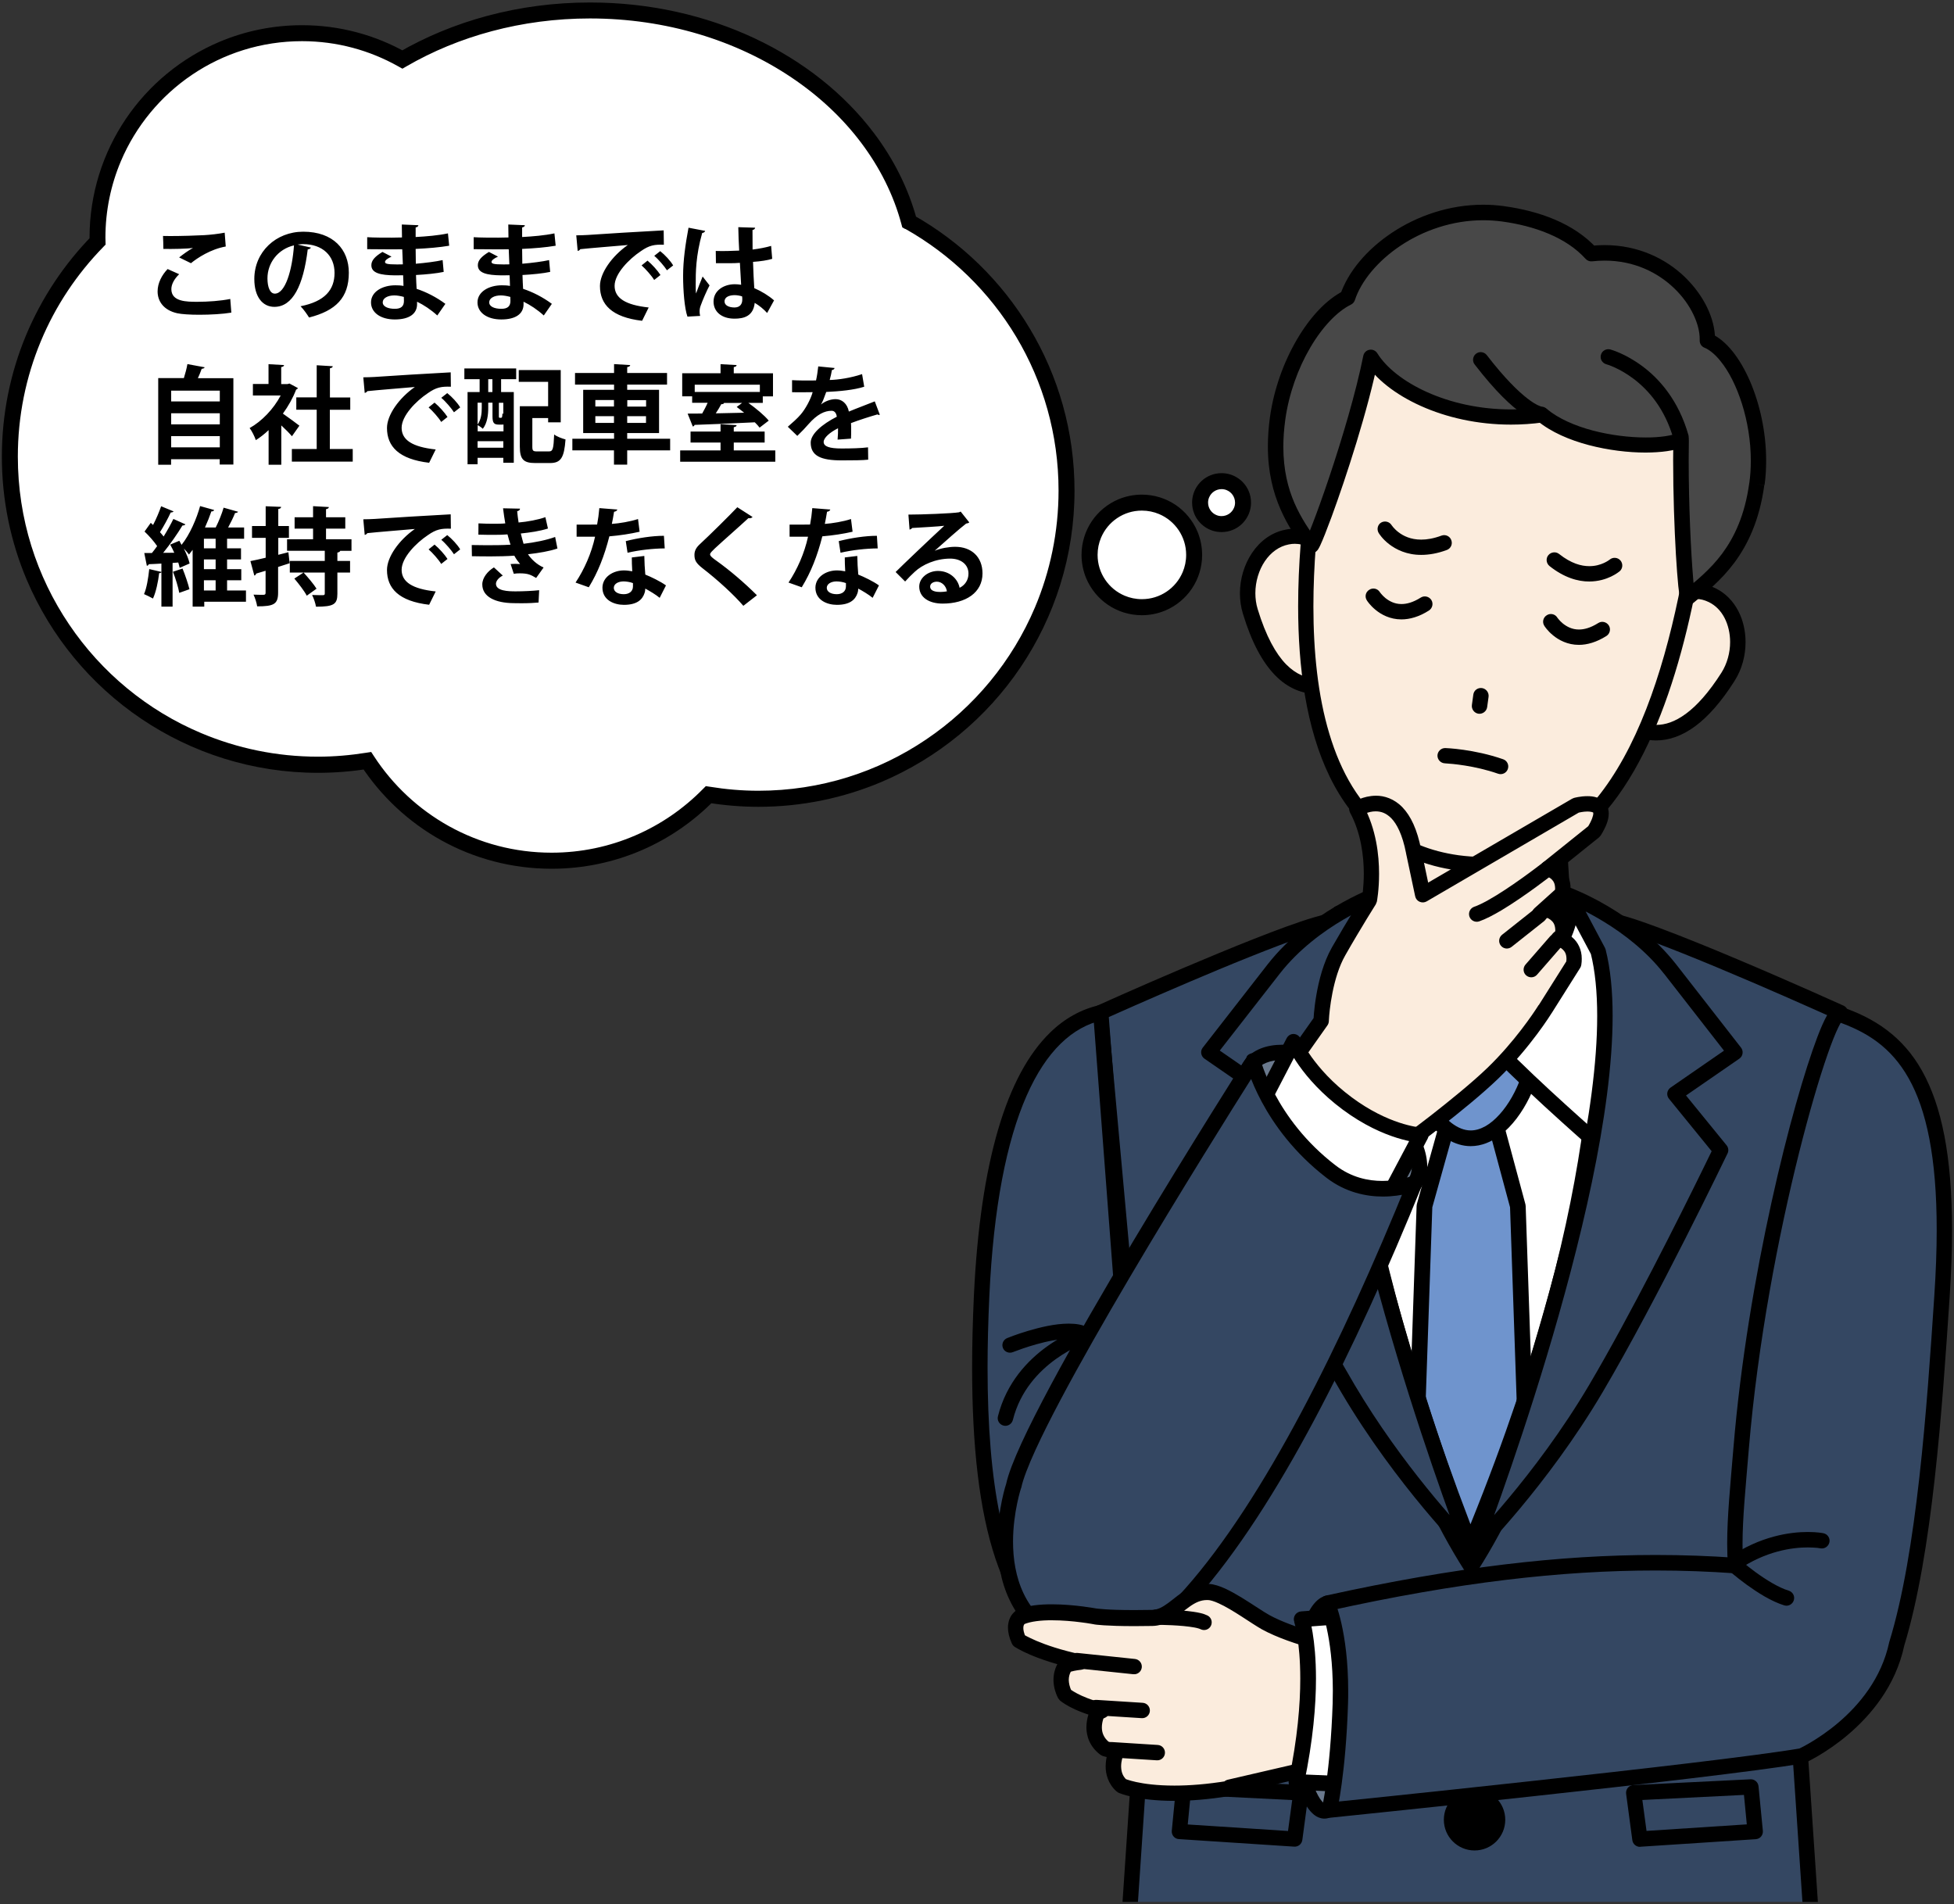 <?xml version="1.0" encoding="utf-8"?>
<!-- Generator: Adobe Illustrator 26.0.2, SVG Export Plug-In . SVG Version: 6.00 Build 0)  -->
<svg version="1.1" id="_x32_202x2146" xmlns="http://www.w3.org/2000/svg" xmlns:xlink="http://www.w3.org/1999/xlink" x="0px"
	 y="0px" viewBox="0 0 2202 2146" style="enable-background:new 0 0 2202 2146;" xml:space="preserve">
<rect x="0" y="0" width="2202" height="2146" fill="#333333" stroke="none"/>
<style type="text/css">
	.st0{fill:#FFFFFF;}
	.st1{fill:#6F94CD;}
	.st2{fill:#344762;}
	.st3{fill:#FBECDD;}
	.st4{fill:#484848;}
	.st5{fill:#6A798D;}
</style>
<g>
	<path class="st0" d="M1657.8,1765.5c177.7-277.7,149.1-736.3,149.1-736.3h-298.1C1508.7,1029.3,1480.1,1487.9,1657.8,1765.5z"/>
	<polygon class="st1" points="1686.8,1271.6 1629.7,1271.6 1605.2,1359.3 1582.7,2017.2 1659.3,2124.8 1733,2017.2 1710.4,1359.3 	
		"/>
	<path d="M1686.8,1271.6v-8.8h-57.1c-4,0-7.4,2.6-8.5,6.5l-24.5,87.6l-0.3,2.1l-22.5,657.9c-0.1,1.9,0.5,3.9,1.6,5.4l76.6,107.6
		c1.7,2.4,4.4,3.7,7.3,3.7c2.9,0,5.6-1.5,7.2-3.8l73.7-107.6c1.1-1.6,1.6-3.4,1.5-5.3l-22.5-657.9l-0.3-2l-23.6-87.6
		c-1-3.9-4.5-6.5-8.5-6.5V1271.6l-8.5,2.3l23.3,86.6l22.4,654l-64.9,94.8l-67.5-94.9l22.4-653.9l22.4-80.1l50.4,0V1271.6l-8.5,2.3
		L1686.8,1271.6z"/>
	<path class="st2" d="M1273.7,2143.2h766l-24.3-361.3l58.4-640.7c0,0-267.4-121.3-268.5-102.3c-5,84.3,22.2,289.5-148.5,702.1
		c-160.8-411.4-143.5-617-148.5-701.3c-1.1-19-268.5,101.5-268.5,101.5l58.4,640.7L1273.7,2143.2z"/>
	<path d="M1289.3,1782l-24.3,361.2h17.4l24.3-360.8l0-1.4l-57.8-634.6c6.1-2.7,16.9-7.5,30.7-13.6c33.1-14.5,83.5-36.4,128.8-54.5
		c22.6-9.1,44-17.2,61.1-23.1c8.6-2.9,16.1-5.3,22.1-6.8c3.2-0.9,6.1-1.5,8.3-1.8c1.9,42.3-0.1,114,15.6,222.2
		c16.5,114,52.6,269,133.2,475.2c1.3,3.3,4.4,5.5,8,5.5c3.5,0,6.7-2.1,8.1-5.3c85.6-206.9,121.7-362.1,137-476.3
		c14.5-108.2,10.2-179.9,11.9-222c3.5,0.6,8.7,1.8,14.7,3.7c32.6,9.7,93.5,34.7,145.7,57.1c26.1,11.2,50.2,21.8,67.7,29.6
		c10.1,4.5,18,8,22.9,10.2l-57.8,634.6l0,1.4l24.3,360.8h17.4l-24.3-361.2l58.3-640.1c0.3-3.7-1.7-7.1-5-8.7
		c0,0-57.6-26.1-119.5-52.2c-31-13.1-63-26.1-89.6-36c-13.3-4.9-25.2-9.1-35.1-12c-10-2.9-17.4-4.8-23.7-4.8c-2,0-4.1,0.1-6.7,1.3
		c-1.3,0.6-2.9,1.6-4.1,3.3c-1.3,1.6-2,3.8-2.1,5.6c-2.5,43.2,3,114.5-12.1,227.3c-14.6,108.9-48.4,256.3-127.6,451.9
		c-74.7-195.1-108.6-342.2-124.3-451.2c-16.3-112.8-13.2-184.3-15.8-227.3c-0.1-1.9-0.8-4-2.1-5.6c-1.9-2.5-4.3-3.4-6-3.9
		c-1.8-0.5-3.3-0.6-4.9-0.6c-6.3,0.1-13.7,1.9-23.7,4.8c-34.4,10.2-95.1,35-147.6,57.3c-52.5,22.3-96.5,42.2-96.5,42.2
		c-3.4,1.5-5.4,5-5.1,8.7L1289.3,1782z"/>
	<path d="M1657.8,1765.5l7.3,4.7c136.1-213,152-527.3,152.1-668.4c0-45.5-1.7-72.9-1.7-73.1c-0.3-4.6-4.1-8.1-8.6-8.1h-298.1
		c-4.6,0-8.4,3.6-8.6,8.1c0,0.1-1.7,27.6-1.7,73.1c0.1,141.1,16.1,455.4,152.1,668.4c1.6,2.5,4.3,4,7.3,4c3,0,5.7-1.5,7.3-4
		L1657.8,1765.5l7.3-4.7c-132.7-206.9-149.5-519.4-149.4-659.1c0-22.5,0.4-40.6,0.8-52.9c0.2-6.2,0.4-11,0.6-14.2
		c0.2-3.2,0.3-4.8,0.3-4.9l-8.6-0.5v8.7h298.1v-8.7l-8.6,0.5c0,0,0.1,1.6,0.3,4.9c0.5,9.7,1.4,33.4,1.4,67.1
		c0.1,139.7-16.7,452.2-149.4,659.1L1657.8,1765.5l7.3-4.7L1657.8,1765.5z"/>
	<path class="st3" d="M1790.4,1167.8c-42.5-127.7-32.7-311.6-32.7-311.6h-201.9c0,0,14.9,175.2-30.6,311.6H1790.4z"/>
	<path d="M1790.4,1167.8l8.2-2.7c-28.6-85.6-33.3-199.1-33.3-261.7c0-14.4,0.2-26.1,0.5-34.2c0.2-8.1,0.5-12.5,0.5-12.5
		c0.1-2.4-0.7-4.7-2.4-6.4c-1.6-1.7-3.9-2.7-6.3-2.7h-201.9c-2.4,0-4.7,1-6.4,2.8c-1.6,1.8-2.5,4.2-2.3,6.6c0,0,0.1,1.6,0.4,4.8
		c0.6,9.5,1.9,32.5,1.9,63.4c0,63-5.5,159-32.5,240c-0.9,2.6-0.4,5.5,1.2,7.8s4.2,3.6,7,3.6h265.2c2.8,0,5.4-1.3,7-3.6
		s2.1-5.2,1.2-7.8L1790.4,1167.8v-8.7h-265.2v8.7l8.2,2.7c28-84.1,33.3-181.4,33.4-245.4c0-41.9-2.3-69.5-2.4-69.7l-8.6,0.7v8.7
		h201.9v-8.7l-8.6-0.5c0,0.1-1,18.5-1,47.7c0,63.5,4.5,177.9,34.1,267.1L1790.4,1167.8v-8.7V1167.8z"/>
	<path class="st1" d="M1727.5,1190.7c0.3-30-40.9-31.9-69.2-32.2c-28.3-0.3-70.5,0.6-70.8,30.6c-0.3,30,30.9,93.7,69.8,93.7
		C1696.5,1282.7,1727.2,1220.7,1727.5,1190.7z"/>
	<path d="M1727.5,1190.7h8.8v-0.4c0.1-9.5-3.6-17.9-9.4-23.6c-8.8-8.7-20.7-12.4-32.9-14.5c-12.2-2.1-25-2.4-35.6-2.5
		c-2.1,0-4.2,0-6.5,0c-14.2,0-30.9,0.6-45.3,5.3c-7.2,2.4-14,5.9-19.3,11.6c-5.3,5.6-8.6,13.6-8.7,22.4l0-0.1l0,0.7
		c0,9,2.2,19.3,6,30.2c5.7,16.2,14.9,33.5,27,47.3c6.1,6.9,12.9,12.9,20.5,17.3c7.6,4.4,16.2,7.2,25.2,7.2
		c12.2,0,23.3-4.8,32.8-11.9c14.2-10.7,25.4-26.5,33.4-42.8c7.9-16.3,12.7-32.7,12.9-46.1v-0.1H1727.5l-8.8-0.1
		c0,6.1-1.8,14.9-5.1,24.2c-4.9,14.1-13.3,29.5-23.5,40.8c-5.1,5.7-10.6,10.4-16.1,13.5c-5.6,3.1-11.1,4.8-16.6,4.8
		c-7.2,0-14.5-2.9-21.8-8.5c-10.9-8.3-21.1-22.4-28.1-37c-7.1-14.5-11.1-29.7-11-38.9l0-0.3l0-0.1c0.1-5,1.5-7.9,3.9-10.6
		c3.6-4,11.2-7.3,20.8-9.1c9.5-1.8,20.7-2.2,30.9-2.2c2.1,0,4.2,0,6.3,0c13.9,0.1,30.6,0.8,42.7,4.5c6,1.8,10.7,4.4,13.5,7.2
		c2.8,2.9,4.2,5.9,4.3,11.2v0.4H1727.5l-8.8-0.1L1727.5,1190.7z"/>
	<path class="st0" d="M1514.5,1070.3c-1-2.7,38.7-60.8,38.2-56.4c-3.8,35.5,20,79.8,105.1,137c12,8.1-129.8,132.2-129.8,132.2
		C1495.4,1160.4,1514.5,1070.3,1514.5,1070.3z"/>
	<path d="M1514.5,1070.3l8.1-3l-7.8,2.8l8.3,0l-0.5-2.8l-7.8,2.8l8.3,0h-7l6.7,2.1c0.1-0.3,0.3-0.6,0.3-2.1h-7l6.7,2.1l-2.7-0.9
		l2.7,1l0.1-0.2l-2.7-0.9l2.7,1c0,0,0.7-1.6,1.8-3.4c3.9-6.7,12.3-19.5,19.8-30.3c3.8-5.4,7.3-10.4,10-13.9c1.3-1.7,2.4-3.1,3.1-3.9
		l0.4-0.4l0.1-0.1l-3.3-3.3l2.8,3.8l0.5-0.4l-3.3-3.3l2.8,3.8l-4.5-6.2l3.3,6.9l1.2-0.7l-4.5-6.2l3.3,6.9l-3.6-7.6l0,8.4
		c2,0,3-0.5,3.6-0.8l-3.6-7.6l0,8.4v-8.6l-4.3,7.4c1.6,1,3.3,1.2,4.3,1.2v-8.6l-4.3,7.4l4.4-7.4l-7.2,4.7c0.6,0.9,1.6,2,2.8,2.7
		l4.4-7.4l-7.2,4.7l7.1-4.6l-8.3,1.5c0.1,0.7,0.3,1.8,1.3,3.2l7.1-4.6l-8.3,1.5l7.8-1.4l-7.9,0l0.1,1.4l7.8-1.4l-7.9,0h8.7l-8.6-0.9
		c-0.3,2.6-0.4,5.3-0.4,8c0,19.4,7.4,40.5,24.7,63c17.3,22.6,44.3,47,84.6,74.1l4-5.9l-6.5,3l2.5,2.9l4-5.9l-6.5,3l5.9-2.7h-6.5
		l0.6,2.7l5.9-2.7h-6.5h4.5l-4.4-0.9l-0.1,0.9h4.5l-4.4-0.9l1.2,0.2l-1.2-0.4l0,0.2l1.2,0.2l-1.2-0.4c-0.1,0.6-2.5,4.5-6.3,9.1
		c-13.5,16.7-44.2,46.1-71.1,70.8c-13.5,12.4-26.1,23.8-35.3,32c-9.2,8.2-15,13.3-15,13.3l5.7,6.5l8.4-2.2
		c-14.8-55.7-18.8-104.6-18.8-141c0-21.3,1.4-38.4,2.7-50.1c0.7-5.8,1.3-10.3,1.8-13.3c0.2-1.5,0.5-2.6,0.6-3.4l0.2-1
		c0.3-1.6,0.2-3.2-0.3-4.7L1514.5,1070.3l-8.5-1.8c-0.1,0.5-5.7,27.3-5.7,71.4c0,37.7,4.1,88.1,19.4,145.5c0.8,2.9,3,5.2,5.8,6.1
		c2.9,0.9,6,0.2,8.2-1.8c0,0,32.7-28.7,65.5-59.4c16.4-15.4,32.8-31.3,45.3-44.5c6.2-6.6,11.5-12.6,15.4-17.7
		c1.9-2.6,3.6-4.9,4.8-7.2c1.2-2.4,2.4-4.5,2.5-8.3c0-1.3-0.2-2.9-1-4.5c-0.7-1.6-2.1-3.2-3.6-4.2c-39.3-26.4-64.9-49.8-80.5-70.2
		c-15.6-20.5-21.1-37.6-21.1-52.5c0-2.1,0.1-4.2,0.3-6.2l0-0.9c-0.1-0.7,0.1-1.6-0.9-4c-0.5-1.2-1.7-2.7-3.4-3.7
		c-1.7-1-3.4-1.2-4.4-1.2c-2.2,0-3.2,0.6-4,0.9c-1.4,0.7-1.8,1.2-2.3,1.6c-1.6,1.5-2.5,2.7-4.1,4.6c-5.1,6.5-13.7,18.9-21.3,30.3
		c-3.8,5.7-7.2,11.1-9.8,15.4c-1.3,2.2-2.4,4-3.2,5.7l-1.1,2.4l-0.5,1.5c-0.2,0.6-0.4,1.3-0.4,2.8l0.5,3.1L1514.5,1070.3l-8.5-1.8
		L1514.5,1070.3z"/>
	<path class="st0" d="M1807.7,1070.3c1-2.7-38.7-60.8-38.2-56.4c3.8,35.5-20,79.8-105.1,137c-12,8.1,129.8,132.2,129.8,132.2
		C1826.8,1160.4,1807.7,1070.3,1807.7,1070.3z"/>
	<path d="M1807.7,1070.3l8.2,2.6l0.4-2.8c0-1.7-0.3-2.5-0.5-3.1c-0.8-2.3-1.6-3.7-2.9-6c-4.3-7.5-12.8-20.4-20.6-31.7
		c-3.9-5.7-7.6-10.9-10.6-14.8c-1.5-2-2.8-3.6-3.9-4.9l-1.8-1.9l-1.4-1.2l-1.5-0.9c-0.7-0.3-1.8-0.7-3.6-0.8c-1.1,0-3,0.2-4.7,1.4
		c-1.3,0.8-2.3,2-2.9,3c-1.5,3-1.1,4-1.2,4.6l0,0.9c0.2,2,0.3,4.1,0.3,6.2c0,14.9-5.5,32-21.1,52.5c-15.6,20.4-41.3,43.8-80.5,70.2
		c-1.5,1-2.8,2.5-3.6,4.2c-0.8,1.6-1,3.2-1,4.6c0.1,3.8,1.3,6,2.5,8.3c2.4,4.3,6,8.9,10.7,14.4c16.4,19,46.2,47.4,72.2,71.3
		c26,23.9,48,43.2,48,43.2c2.2,2,5.4,2.6,8.2,1.8c2.9-0.9,5.1-3.2,5.8-6.1c15.3-57.4,19.4-107.8,19.4-145.5
		c0-44.1-5.6-70.9-5.7-71.4L1807.7,1070.3l8.2,2.6L1807.7,1070.3l-8.5,1.8l0.2,1c1,5.2,5.1,29.5,5.1,66.8c0,36.5-4,85.4-18.8,141
		l8.4,2.2l5.7-6.5c0,0-8.1-7.1-20.3-18.1c-18.3-16.4-45.8-41.4-68.6-63.8c-11.4-11.2-21.6-21.7-28.8-29.9c-3.6-4.1-6.4-7.7-8.2-10.3
		c-0.9-1.3-1.5-2.3-1.7-2.9l-0.1-0.3l0-0.1l-3.5,1.1h3.6l-0.1-1.1l-3.5,1.1h3.6h-6.5l5.9,2.8l0.6-2.8h-6.5l5.9,2.8l-6.4-3l4,5.9
		l2.5-2.9l-6.4-3l4,5.9c40.3-27.1,67.3-51.5,84.6-74.1c17.3-22.5,24.7-43.6,24.7-63c0-2.7-0.1-5.4-0.4-8l-8.6,0.9h8.7h-8.2l7.5,3.3
		c0.9-2.3,0.6-2.9,0.7-3.3h-8.2l7.5,3.3l-7.9-3.4l4.6,7.2c1.7-1.1,2.8-2.7,3.3-3.8l-7.9-3.4l4.6,7.2l-4.6-7.2l0,8.6
		c1.1,0,2.9-0.2,4.6-1.3l-4.6-7.2l0,8.6v-8.4l-3.7,7.5c0.6,0.3,1.6,0.8,3.7,0.9v-8.4l-3.7,7.5l3-6.1l-4.6,5.1c0.2,0.1,0.3,0.4,1.5,1
		l3-6.1l-4.6,5.1l0,0c0.4,0.4,1.5,1.8,2.9,3.6c4.8,6.3,13.3,18.4,20.3,29.1c3.5,5.3,6.7,10.4,9,14.1c1.1,1.9,2,3.4,2.5,4.4l0.4,0.9
		l3-1.2l-3.1,0.9l0.1,0.3l3-1.2l-3.1,0.9l7-2h-7.2c0,1.2,0.2,1.7,0.3,2l7-2h-7.2h8.2l-7.9-2.5l-0.4,2.5h8.2l-7.9-2.5
		c-0.5,1.4-0.5,2.9-0.2,4.4L1807.7,1070.3z"/>
	<path class="st2" d="M1435.5,1091.8l-73.3,94.1l67.8,46.8l-51.6,63.4c0,0,78.9,164.3,140.7,268.9
		c61.8,104.6,137.8,180.5,137.8,180.5s-187.7-486.2-140.5-673.4l33.7-63.4C1550,1008.7,1480.1,1034.7,1435.5,1091.8z"/>
	<path d="M1435.5,1091.8l-6.8-5.3l-73.3,94.1c-1.5,1.9-2.1,4.3-1.7,6.6c0.4,2.4,1.7,4.5,3.6,5.8l60.1,41.5l-45.7,56.1
		c-2.1,2.6-2.5,6.2-1.1,9.2c0.1,0.1,78.9,164.4,141.1,269.6c62.5,105.7,138.8,181.9,139.1,182.2c2.9,2.9,7.4,3.4,10.8,1.1
		c3.4-2.2,4.8-6.5,3.4-10.4c0,0-2.3-5.9-6.3-16.8c-14.1-38.1-49.5-136.4-81.3-248.7c-31.8-112.3-60-238.8-59.9-332
		c0-26.7,2.3-50.7,7.3-70.6l-8.4-2.1l7.6,4.1l33.7-63.4c1.7-3.2,1.2-7.1-1.1-9.8c-2.4-2.7-6.2-3.7-9.5-2.4
		c-0.7,0.4-71.8,26.5-118.4,85.9L1435.5,1091.8l6.8,5.3c21.3-27.3,49.1-47.6,71.6-60.8c11.2-6.6,21.1-11.5,28.1-14.8
		c3.5-1.6,6.3-2.8,8.2-3.6l2.2-0.9l0.7-0.3l-3-8.1l-7.6-4.1l-33.7,63.4l-0.8,1.9c-5.5,21.9-7.9,47.1-7.9,74.9
		c0.1,110.3,37.3,260.7,74.4,384.1c37.1,123.4,74.2,219.5,74.3,219.6l8.1-3.1l6.1-6.1c0,0-1.1-1.1-3.3-3.3
		c-15.1-15.6-79.6-84.8-133.2-175.4c-30.7-52-65.9-119.1-93.3-173.2c-13.7-27-25.5-50.8-33.8-67.8c-8.3-17-13.2-27.2-13.3-27.2
		l-7.8,3.7l6.7,5.5l51.6-63.4c1.5-1.9,2.2-4.3,1.9-6.7c-0.3-2.4-1.7-4.5-3.7-5.9l-60.2-41.6l67.7-86.8L1435.5,1091.8z"/>
	<path class="st2" d="M1881.9,1091.8l73.3,94.1l-67.8,46.8l51.6,63.4c0,0-78.9,164.3-140.7,268.9
		c-61.8,104.6-137.8,180.5-137.8,180.5s187.7-486.2,140.5-673.4l-33.7-63.4C1767.4,1008.7,1837.3,1034.7,1881.9,1091.8z"/>
	<path d="M1881.9,1091.8l-6.8,5.3l67.7,86.9l-60.2,41.6c-2,1.4-3.3,3.5-3.7,5.9c-0.3,2.4,0.3,4.8,1.9,6.7l51.6,63.4l6.7-5.5
		l-7.8-3.7c0,0-4.9,10.2-13.3,27.2c-25,51-81,163-127.1,241c-30.6,51.8-64.8,96.6-91.3,128.3c-13.2,15.9-24.6,28.5-32.6,37.2
		c-4,4.3-7.2,7.7-9.3,9.9c-2.2,2.2-3.3,3.3-3.3,3.3l6.1,6.1l8.1,3.1c0-0.1,37.1-96.2,74.3-219.6c37.1-123.5,74.4-273.9,74.4-384.1
		c0-27.7-2.4-53-7.9-74.8l-0.8-2l-33.7-63.4l-7.6,4.1l-3,8.1l0.7,0.3c7.2,2.7,70.2,28.8,110.1,80.1L1881.9,1091.8l6.8-5.3
		c-46.6-59.4-117.7-85.5-118.4-85.9c-3.4-1.3-7.2-0.3-9.5,2.4c-2.4,2.7-2.8,6.6-1.1,9.8l33.7,63.4l7.6-4.1l-8.4,2.1
		c5,19.9,7.3,43.9,7.3,70.6c0.1,106.6-36.7,256.5-73.7,379.1c-18.5,61.4-36.9,116-50.8,155.3c-6.9,19.6-12.7,35.4-16.7,46.3
		c-4,10.9-6.3,16.8-6.3,16.8c-1.5,3.8-0.1,8.1,3.4,10.4s8,1.7,10.8-1.1c0.3-0.3,76.6-76.5,139.1-182.2
		c62.2-105.2,141-269.5,141.1-269.6c1.5-3,1-6.6-1.1-9.2l-45.7-56.1l60.1-41.5c2-1.4,3.3-3.5,3.6-5.8c0.4-2.4-0.3-4.8-1.7-6.6
		l-73.3-94.1L1881.9,1091.8z"/>
	<polygon class="st2" points="1459,2072.5 1329,2064 1333.9,2013.7 1466,2020.2 	"/>
	<path d="M1459,2072.5l0.6-8.6l-121.1-7.9l3.2-33.2l114.5,5.7l-5.8,43L1459,2072.5l0.6-8.6L1459,2072.5l8.6,1.1l7-52.3
		c0.3-2.4-0.4-4.8-1.9-6.7c-1.5-1.9-3.8-3-6.2-3.1l-132.1-6.5c-4.6-0.2-8.6,3.2-9,7.8l-4.9,50.3c-0.2,2.3,0.5,4.7,2,6.4
		c1.5,1.8,3.7,2.9,6,3l130,8.5c4.5,0.3,8.5-3,9.1-7.5L1459,2072.5z"/>
	<polygon class="st2" points="1848,2072.5 1978.1,2064 1973.1,2013.7 1841,2020.2 	"/>
	<path d="M1848,2072.5l0.6,8.6l130-8.5c2.3-0.2,4.5-1.2,6-3c1.5-1.8,2.2-4.1,2-6.4l-4.9-50.3c-0.5-4.6-4.4-8-9-7.8l-132.1,6.5
		c-2.4,0.1-4.7,1.3-6.2,3.1c-1.5,1.9-2.2,4.3-1.9,6.7l7,52.3c0.6,4.5,4.6,7.8,9.1,7.5L1848,2072.5l8.6-1.1l-5.8-43l114.5-5.7
		l3.2,33.2l-121.1,7.9L1848,2072.5l8.6-1.1L1848,2072.5z"/>
	<path d="M1696.4,1843c0,19.1-15.5,34.6-34.6,34.6s-34.6-15.5-34.6-34.6c0-19.1,15.5-34.6,34.6-34.6S1696.4,1823.8,1696.4,1843z"/>
	<circle cx="1661.7" cy="2050.7" r="34.6"/>
	<path class="st3" d="M1507.4,666.2c6.8,36.2,22.8,99.8-10.7,106c-33.4,6.3-66.1-11.8-87.7-83.2c-10.7-35.3,8.4-77.6,41.8-83.9
		C1484.2,598.9,1500.6,630,1507.4,666.2z"/>
	<path d="M1507.4,666.2l-8.5,1.6c3.7,19.5,9.7,46.2,9.7,66.6c0,9-1.2,16.6-3.5,21.3c-1.1,2.4-2.5,4.1-4,5.3
		c-1.5,1.2-3.3,2.1-5.9,2.6c-3.5,0.7-7,1-10.4,1c-12.4-0.1-23.9-4.3-35.5-16c-11.5-11.8-22.7-31.6-32-62.2c-1.8-5.8-2.6-11.9-2.6-18
		c0-13,4-26.1,10.7-36c6.8-10,16.1-16.8,27-18.9c2.4-0.5,4.7-0.7,6.8-0.7c5.5,0,9.9,1.3,14,3.8c6.1,3.6,11.5,10.2,15.9,19.1
		c4.4,8.9,7.7,20,9.9,31.9L1507.4,666.2l8.5-1.6c-3.3-17.3-8.5-33.7-17.4-46.6c-4.4-6.4-9.9-12-16.5-16c-6.6-4-14.4-6.3-22.9-6.2
		c-3.2,0-6.6,0.3-10,1c-16.2,3-29.3,13.1-38.1,26.2c-8.8,13.1-13.7,29.2-13.7,45.7c0,7.7,1.1,15.5,3.4,23
		c9.8,32.2,21.9,54.5,36.2,69.2c14.2,14.7,31.1,21.3,47.8,21.2c4.6,0,9.1-0.5,13.6-1.3c5.2-1,9.9-3.1,13.7-6.2
		c5.7-4.7,9.2-11.1,11.2-18c2-6.9,2.7-14.3,2.7-22.1c0-23.5-6.4-50.8-10-69.8L1507.4,666.2z"/>
	<path class="st3" d="M1858.6,714.3c-16.3,33.1-48.8,89.9-18.3,105c30.5,15,66.8,6.5,106.9-56.5c19.8-31.1,12.8-77-17.7-92
		C1899,655.8,1874.9,681.3,1858.6,714.3z"/>
	<path d="M1858.6,714.3l-7.8-3.8c-5.6,11.4-13.4,26.1-19.9,41.2c-6.4,15.1-11.8,30.5-11.8,44.8c0,6.1,1,12.1,3.9,17.5
		c2.8,5.5,7.5,10.1,13.6,13.1c9.2,4.6,19.3,7.3,29.8,7.3c14.3,0,29.1-5.1,43.8-15.9c14.7-10.9,29.4-27.4,44.4-51
		c8.5-13.3,12.5-28.8,12.5-43.9c0-12.4-2.7-24.6-8.3-35.3c-5.5-10.6-14.1-19.8-25.4-25.3c-7.2-3.5-14.5-5.3-21.5-5.3
		c-14.1,0-26.3,6.9-36.1,16.5c-9.9,9.7-18.1,22.5-24.9,36.3L1858.6,714.3l7.8,3.8c6.2-12.6,13.6-23.9,21.4-31.5
		c7.9-7.7,15.8-11.6,24-11.6c4.2,0,8.7,1,13.9,3.5c7.7,3.8,13.6,9.9,17.7,17.8c4.1,7.9,6.3,17.4,6.3,27.2c0,12-3.3,24.3-9.8,34.6
		c-14.2,22.3-27.7,37.2-40.1,46.3c-12.4,9.1-23.3,12.5-33.5,12.5c-7.6,0-14.9-1.9-22.2-5.5c-3.1-1.5-4.6-3.2-5.9-5.5
		c-1.2-2.3-1.9-5.5-1.9-9.6c-0.1-9.7,4.3-23.8,10.4-37.9c6.1-14.2,13.7-28.6,19.5-40.4L1858.6,714.3z"/>
	<path class="st3" d="M1912.1,607.1c-29.2,190.1-98.1,388.7-269.4,365.2c-182.3-25-183.7-260-161.2-424.2s140.6-265.8,259.5-249.5
		C1859.8,314.8,1937.3,443.3,1912.1,607.1z"/>
	<path d="M1912.1,607.1l-8.6-1.3c-13.7,89.3-36.3,180.3-73.7,248.1c-18.7,33.9-40.9,61.9-67.3,81.3c-26.4,19.4-56.7,30.4-92.8,30.4
		c-8.3,0-16.9-0.6-25.9-1.8c-32.6-4.5-58.7-15.8-79.9-32.2c-31.8-24.6-52.8-61.2-65.8-104.6c-13.1-43.4-18-93.4-18-143.6
		c0-46,4.1-92.3,9.9-134c10.2-74.7,40.6-135.7,81.5-178c40.9-42.3,92-65.7,144.4-65.7c7.9,0,15.9,0.5,23.8,1.6
		c49.4,6.8,91.2,33.7,121,75.4c29.8,41.7,47.4,98.3,47.4,163.7c0,19.1-1.5,39-4.7,59.5L1912.1,607.1l8.6,1.3
		c3.3-21.3,4.9-42.1,4.9-62.1c0-68.5-18.4-128.7-50.7-173.8c-32.2-45.1-78.4-75.1-132.7-82.5c-8.8-1.2-17.5-1.8-26.2-1.8
		c-57.6,0-113.3,25.8-156.9,71c-43.7,45.2-75.5,109.7-86.2,187.7c-5.8,42.3-10,89.3-10,136.3c0,68.5,8.9,137.2,35.6,192.1
		c13.4,27.4,31.3,51.4,55,69.8c23.6,18.3,52.9,30.9,88.1,35.7c9.7,1.3,19.1,2,28.2,2c39.7,0,74.1-12.4,103.1-33.8
		c43.5-32.1,75-83.6,98.5-143.7c23.5-60.2,38.9-129.2,49.3-197L1912.1,607.1z"/>
	<path d="M1813.9,630.7l1.4,1.6L1813.9,630.7L1813.9,630.7l1.4,1.6L1813.9,630.7c-0.4,0.3-9.4,7.4-22.9,7.3c-9,0-20.3-2.9-34-13.7
		c-3.7-3-9.2-2.3-12.2,1.4c-3,3.7-2.3,9.2,1.4,12.2c16.2,12.9,31.9,17.5,44.8,17.4c20.8-0.1,33.3-10.9,34.2-11.5
		c3.6-3.1,4-8.6,0.9-12.2C1823,628,1817.5,627.6,1813.9,630.7L1813.9,630.7z"/>
	<path d="M1553.7,600.7c0.4,0.6,4,6.6,11.8,12.6c7.8,6,19.9,12.1,36.2,12c8.6,0,18.2-1.6,28.7-5.5c4.5-1.6,6.8-6.6,5.1-11.1
		c-1.6-4.5-6.6-6.8-11.1-5.1c-8.9,3.3-16.4,4.5-22.8,4.5c-12,0-20.2-4.2-25.7-8.4c-2.7-2.1-4.7-4.2-6-5.7l-1.3-1.7l-0.3-0.4
		l-0.4,0.2l0.4-0.2l0,0l-0.4,0.2l0.4-0.2c-2.5-4.1-7.8-5.4-11.9-3C1552.5,591.2,1551.2,596.6,1553.7,600.7L1553.7,600.7z"/>
	<path d="M1660.3,782.8l-1.6,11.7c-0.6,4.7,2.7,9.1,7.4,9.8c4.7,0.6,9.1-2.7,9.8-7.4l1.6-11.7c0.6-4.7-2.7-9.1-7.4-9.8
		C1665.3,774.7,1660.9,778,1660.3,782.8"/>
	<path d="M1628.3,860.2l1.2,0.1c5.9,0.3,32.4,2.4,58.7,11.6c4.5,1.6,9.5-0.8,11-5.3c1.6-4.5-0.8-9.5-5.3-11
		c-33-11.5-64.5-12.6-65-12.6c-4.8-0.2-8.8,3.6-9,8.3C1619.8,856,1623.5,860,1628.3,860.2L1628.3,860.2z"/>
	<path d="M1540.3,676.5c0.3,0.5,3.5,5.6,9.9,10.8c6.3,5.2,16.2,10.7,29.1,10.7c9.3,0,19.9-2.9,31-10c4-2.6,5.2-7.9,2.7-11.9
		c-2.6-4-7.9-5.2-11.9-2.7c-8.9,5.6-16,7.3-21.8,7.3c-7.8,0-13.7-3.3-18.1-6.8c-2.1-1.8-3.8-3.5-4.8-4.8l-1.2-1.5l-0.2-0.3l-0.1,0.1
		l0.1-0.1l0,0l-0.1,0.1l0.1-0.1c-2.5-4.1-7.9-5.3-11.9-2.7C1538.9,667.1,1537.7,672.4,1540.3,676.5L1540.3,676.5z"/>
	<path d="M1740.3,705.2c0.3,0.5,3.5,5.6,9.9,10.8c6.3,5.2,16.2,10.7,29.1,10.7c9.3,0,19.9-3,31-10c4-2.6,5.2-7.9,2.7-11.9
		c-2.6-4-7.9-5.3-11.9-2.7c-8.9,5.6-16,7.3-21.8,7.3c-7.8,0-13.7-3.3-18.1-6.8c-2.1-1.8-3.8-3.5-4.8-4.8l-1.2-1.5l-0.2-0.3l-0.1,0.1
		l0.1-0.1l0,0l-0.1,0.1l0.1-0.1c-2.5-4.1-7.9-5.3-11.9-2.7C1739,695.8,1737.7,701.1,1740.3,705.2L1740.3,705.2z"/>
	<path class="st4" d="M1979.9,545.5c9.6-70.2-21.7-147.5-55.9-161.9c1.3-41.8-49.3-106.9-130.9-97.9c-23.9-26.3-61.5-39.7-99.4-44.9
		c-81.8-11.2-157.8,41.8-175.2,94.5c-35.5,17.4-70.4,75.6-78.7,136.2c-10.3,75.4,17,113.7,37.6,143.5c2.4,3.4,50.4-126.9,67.4-212.4
		c25.9,41.5,105.3,77.1,193,64.9c41.4,34.2,127.8,40.4,156.7,28.2c-1.4,82.9,5.3,179.8,8,177.6
		C1930.4,650.1,1969.6,620.9,1979.9,545.5z"/>
	<path d="M1979.9,545.5l8.6,1.2c1.3-9.2,1.8-18.4,1.8-27.7c0-32.3-7.2-64-18.3-89.7c-5.6-12.8-12.2-24.2-19.6-33.4
		c-7.4-9.2-15.7-16.3-25-20.3l-3.4,8l8.7,0.3l0-1.9c-0.1-22.8-12.3-48.6-33.7-69.5c-21.4-20.8-52.6-36.3-90.9-36.3
		c-5.2,0-10.5,0.3-15.9,0.9l0.9,8.6l6.4-5.8c-26.1-28.6-65.6-42.2-104.7-47.6c-7.9-1.1-15.7-1.6-23.4-1.6
		c-38.4,0-74.2,12.6-102.7,31.5c-28.4,18.9-49.7,44.1-58.5,70.4l8.2,2.7l-3.8-7.8c-20.1,10-38.4,30-53.2,55.3
		c-14.8,25.3-25.9,55.9-30.3,87.5c-1.6,11.7-2.3,22.6-2.3,32.8c-0.1,57.5,23.9,91.6,41.4,116.8l0,0.1c0.6,0.9,1.6,1.9,2.9,2.6
		c1.3,0.7,2.9,1.1,4.3,1.1c3.5-0.1,4.8-1.5,5.7-2.1c1.6-1.4,1.9-2,2.4-2.7c0.8-1.3,1.5-2.6,2.3-4.3c2.9-6.2,7.3-17.3,12.8-32.2
		c16.3-44.4,41.2-120.7,52.7-178.2l-8.5-1.7l-7.3,4.6c12.6,20,35,37.5,63.7,50.4c28.7,12.9,63.7,21,101.5,21c11.9,0,24-0.8,36.3-2.5
		l-1.2-8.6l-5.5,6.7c15.8,13,36.6,21.8,58.2,27.5c21.7,5.7,44.3,8.4,64,8.4c17.5-0.1,32.5-2,43.3-6.5l-3.4-8l-8.7-0.1
		c-0.1,7.5-0.2,15.2-0.2,22.9c0,38.2,1.4,77,3.1,106.4c0.9,14.7,1.8,27,2.7,35.8c0.5,4.4,0.9,7.9,1.3,10.6c0.2,1.4,0.4,2.4,0.8,3.7
		l1,2.4l1.8,2.3c1,0.9,3,2.4,6,2.4c2,0,4-0.7,5.5-2c13.8-11.4,31.3-25.1,46.7-45.7c15.4-20.7,28.5-48.4,33.8-87.4L1979.9,545.5
		l-8.6-1.2c-5,36.4-16.8,60.9-30.5,79.5c-13.8,18.5-29.8,31.1-43.9,42.8l5.5,6.7v-8.7v8.5l5.8-6.2c-0.9-0.8-2.9-2.3-5.8-2.3v8.5
		l5.8-6.2l-5.1,5.5l7-2.8c-0.2-0.3-0.2-0.9-1.9-2.7l-5.1,5.5l7-2.8l-3.2,1.3l3.3-1l-0.1-0.2l-3.2,1.3l3.3-1l-0.1-0.3
		c-0.5-2.1-1.4-9-2.1-18.3c-2.4-28.2-5-81.3-5-132.8c0-7.6,0.1-15.2,0.2-22.6c0-2.9-1.4-5.7-3.8-7.3c-2.4-1.6-5.5-1.9-8.2-0.8
		c-6.9,3-20.6,5.2-36.6,5.1c-18.1,0-39.5-2.5-59.6-7.8c-20.1-5.3-38.8-13.5-51.7-24.2c-1.9-1.5-4.3-2.2-6.7-1.9
		c-11.5,1.6-22.8,2.3-33.9,2.3c-35.3,0-68.1-7.6-94.5-19.5c-26.4-11.8-46.3-27.9-56.1-43.8c-1.9-3-5.4-4.6-8.9-3.9
		c-3.5,0.6-6.2,3.3-6.9,6.8c-8.3,41.5-24.2,94.5-38.4,136.8c-7.1,21.2-13.8,39.7-18.9,52.9c-2.5,6.6-4.7,11.8-6.2,15.2
		c-0.8,1.7-1.4,3-1.7,3.5l0.1,0.1l-0.1-0.1l0,0l0.1,0.1l-0.1-0.1l5.5,4.3l-4.4-5.4l-1.1,1.1l5.5,4.3l-4.4-5.4l5.3,6.5v-8.3
		c-3.4,0.1-4.6,1.4-5.3,1.9l5.3,6.5v-8.3v8.5l4.2-7.4c-1.3-0.7-2.8-1.1-4.2-1.1v8.5l4.2-7.4l-4.2,7.4l7-4.9
		c-0.6-0.8-1.5-1.8-2.8-2.5l-4.2,7.4l7-4.9l0,0.1c-17.5-25.4-38.2-54.2-38.3-106.9c0-9.4,0.7-19.5,2.2-30.5
		c4-29,14.4-57.8,28.1-81.1c13.6-23.3,30.5-41,45.9-48.5c2.1-1,3.7-2.9,4.4-5c7-21.5,25.8-44.3,51.6-61.5
		c25.8-17.2,58.5-28.6,93.1-28.6c7,0,14,0.5,21.1,1.4c36.8,5,72.5,18,94.2,42.1c1.9,2.1,4.6,3.1,7.4,2.8c4.8-0.5,9.5-0.8,14-0.8
		c33.5,0,60.2,13.5,78.8,31.5c18.6,17.9,28.6,40.7,28.4,57.1l0,1.3c-0.1,3.6,2,6.9,5.3,8.2c5.6,2.3,12.1,7.5,18.2,15.2
		c18.8,23,34.2,67.7,34.1,112.2c0,8.5-0.5,17-1.7,25.3L1979.9,545.5z"/>
	<path d="M1736.8,458.2v5.6l0.5-5.6L1736.8,458.2v5.6l0.5-5.6l0,0.1l0-0.1l0,0l0,0.1l0-0.1c-0.6-0.1-5.8-1.2-16-9.1
		c-10.2-7.9-25.4-22.4-45.8-48.9c-2.9-3.8-8.4-4.5-12.1-1.6c-3.8,2.9-4.5,8.4-1.6,12.1c24,31.1,41.5,47.1,53.7,55.5
		c12.1,8.4,19.1,9.3,21.4,9.3c4.8,0,8.7-3.9,8.7-8.7C1745.5,462.1,1741.6,458.2,1736.8,458.2L1736.8,458.2z"/>
	<path d="M1810.2,410.5l0.8-3.1L1810.2,410.5L1810.2,410.5l0.8-3.1L1810.2,410.5c0.2,0,14.4,4,30.9,16.5
		c16.4,12.5,35.1,33.3,44.9,67.9c1.3,4.6,6.1,7.3,10.7,6c4.6-1.3,7.3-6.1,6-10.7c-11.1-39.1-32.9-63.5-52-77.6
		c-19.1-14.2-35.3-18.6-36-18.8c-4.6-1.2-9.4,1.5-10.6,6.1C1802.8,404.5,1805.6,409.2,1810.2,410.5L1810.2,410.5z"/>
	<path class="st2" d="M1240.5,1141.2c-74.6,16.9-125,117.5-134.3,319.2c-10.4,224.4,19.2,362,107.6,395.1
		c16.9,6.3,61.7-12.8,79.6-19.9L1240.5,1141.2z"/>
	<path d="M1240.5,1141.2l-1.9-8.4c-20.3,4.6-38.9,14.9-55.3,30.9c-24.5,23.9-44.1,60.1-58.5,109.2c-14.4,49.1-23.7,111.1-27.3,187.2
		c-1.3,28.4-2,55.4-2,81c0,88.9,8.1,161,26.3,215.4c9.1,27.2,20.8,50,35.5,68c14.7,18.1,32.6,31.4,53.4,39.1
		c3.7,1.4,7.6,1.8,11.5,1.8c12.2-0.1,26.4-4.1,40.2-8.7c13.6-4.6,26.5-10,34.1-13c3.5-1.4,5.7-4.9,5.4-8.7l-52.8-694.4
		c-0.2-2.5-1.5-4.8-3.5-6.3c-2-1.5-4.6-2-7.1-1.5L1240.5,1141.2l-8.6,0.7l52.8,694.4l8.6-0.7l-3.2-8c-7.8,3.1-20.4,8.3-33.3,12.7
		c-12.9,4.4-26.5,7.9-34.6,7.8c-2.6,0-4.5-0.3-5.4-0.7c-17.8-6.7-33-17.9-46-33.9c-19.6-24-34.2-59-43.8-104.7
		c-9.6-45.7-14.1-101.9-14.1-167.8c0-25.3,0.7-52.1,2-80.2c4.6-100.2,19.5-174.9,41.9-225.8c11.2-25.5,24.2-45,38.6-59
		c14.4-14,30-22.5,47-26.4L1240.5,1141.2l-8.6,0.7L1240.5,1141.2z"/>
	<path class="st5" d="M1534.2,1220.1c50.4,36.5,78.4,88.1,59.6,114c-18.8,26-77.3,16.5-127.7-20c-50.4-36.5-76.1-87.1-57.3-113.1
		C1427.7,1175.1,1483.8,1183.6,1534.2,1220.1z"/>
	<path d="M1534.2,1220.1l-5.1,7c19.1,13.8,34.8,29.9,45.6,45.5c10.8,15.6,16.4,30.8,16.3,41.8c0,6-1.5,10.7-4.2,14.6
		c-2.5,3.5-6.1,6.1-11,8.1c-4.9,1.9-11.2,3-18.4,3c-23.4,0.1-56.4-11.4-86.2-33.1c-18.9-13.6-34-29.3-44.3-44.5
		c-10.3-15.2-15.6-29.9-15.5-41c0-6.3,1.6-11.4,4.5-15.5c2.6-3.6,6.2-6.4,11.2-8.4c4.9-2,11.1-3.1,18.4-3.1
		c22.6-0.1,54.2,11,83.7,32.5L1534.2,1220.1l5.1-7c-32-23.1-66-35.7-93.9-35.8c-8.9,0-17.3,1.3-24.8,4.3c-7.5,3-14,7.7-18.7,14.3
		c-5.4,7.4-7.8,16.4-7.8,25.6c0.1,16.2,6.9,33.5,18.5,50.7c11.6,17.1,28.2,34.1,48.5,48.9c32.4,23.3,67.6,36.3,96.3,36.4
		c8.9,0,17.3-1.3,24.8-4.2c7.4-2.9,14-7.6,18.7-14.1c5.2-7.2,7.5-15.8,7.5-24.7c-0.1-16.5-7.4-34.2-19.4-51.7
		c-12.1-17.5-29.1-34.8-49.7-49.7L1534.2,1220.1z"/>
	<path class="st3" d="M1741.3,1137.1l32.2-51.1c3.2-20.9-12.1-26.9-17.2-28.3l4.7-4.2c3.9-24.8-18.8-28.7-18.8-28.7l-7.2,5.2
		l25.8-23.2c3.1-19.9-10.7-26.3-16.4-28.1l52.1-41.8c25.7-41.7-20.5-29.5-20.5-29.5l-172.7,100.8c-6.4-30.8-10.3-48.6-10.3-48.6
		c-15.5-79.6-64.1-47.9-64.1-47.9c25,46.4,14.2,102.6,14.2,102.6s-16.6,26.1-34.6,57.8c-18,31.7-19.8,78.3-19.8,78.3l-37.2,52.7
		c0,0-2.4,36.3,44.6,64.6c47,28.4,83.5,24.8,83.5,24.8s67.2-48.9,102.7-83.2C1718,1175,1741.3,1137.1,1741.3,1137.1z"/>
	<path d="M1741.3,1137.1l7.3,4.6l32.2-51.1c0.6-1,1-2.1,1.2-3.3c0.4-2.4,0.5-4.6,0.5-6.8c0.1-10.6-4.6-18.8-9.9-23.5
		c-5.3-4.8-10.9-6.8-14-7.6l-2.3,8.3l5.8,6.4l4.7-4.2c1.5-1.3,2.5-3.1,2.8-5.1c0.4-2.4,0.5-4.6,0.5-6.8c0-6.4-1.6-12-4.2-16.4
		c-3.9-6.7-9.5-10.4-13.9-12.6c-4.4-2.1-7.9-2.7-8.4-2.8c-2.3-0.4-4.6,0.2-6.5,1.5l-7.2,5.2l5.1,7l5.8,6.4l25.8-23.2
		c1.5-1.3,2.5-3.1,2.8-5.1c0.4-2.4,0.5-4.7,0.5-6.8c0.1-10-4.1-18-9.1-22.7c-5-4.9-10.4-7-13.8-8.1l-2.6,8.3l5.4,6.8l52.1-41.8
		l2-2.2c6-9.8,9-17.4,9-24.8c0-3.5-0.8-6.9-2.6-9.8c-2.6-4.4-6.8-6.9-10.5-8.1c-3.8-1.3-7.5-1.6-10.9-1.6c-8.1,0-14.8,1.9-15.2,2
		l-2.1,0.9L1599,1000.7l4.4,7.5l8.5-1.8c-6.4-30.8-10.3-48.7-10.3-48.7l-8.5,1.8l8.5-1.7c-4.5-23.2-11.8-38.3-21.1-48
		c-9.3-9.7-20.6-13.2-29.9-13.1c-15,0.1-25.5,7.3-26.3,7.6c-3.8,2.5-5,7.4-2.9,11.4c12.4,23,15.5,49.3,15.5,68.8
		c0,8.4-0.6,15.5-1.1,20.5c-0.3,2.5-0.6,4.4-0.8,5.7l-0.2,1.5l-0.1,0.4l8.5,1.6l-7.3-4.7c0,0.1-16.7,26.2-34.9,58.1
		c-9.8,17.3-14.8,37.7-17.6,53.9c-2.8,16.2-3.2,28.2-3.2,28.4l8.7,0.3l-7.1-5l-37.2,52.7c-0.9,1.3-1.4,2.8-1.6,4.4l0,1.5
		c0,3.8,0.7,14.7,7.2,28.2c6.5,13.5,19,29.4,41.6,43c39.1,23.6,71.7,26.2,83.8,26.2c3,0,4.8-0.2,5-0.2c1.6-0.1,3-0.7,4.3-1.6
		c0.2-0.1,67.3-49,103.6-84c36.4-35.2,60-73.6,60.2-73.9L1741.3,1137.1l7.3,4.6L1741.3,1137.1l-7.4-4.5l-1,1.6
		c-4.7,7.4-26.2,39.7-56.5,69c-17.3,16.7-42.9,37.4-64,53.9c-10.6,8.2-20,15.4-26.8,20.5c-6.8,5.1-11,8.1-11,8.1l5.1,7l-0.8-8.6
		l0.2,2.5l-0.2-2.5l0,0l0.2,2.5l-0.2-2.5c-0.1,0-1.3,0.1-3.4,0.1c-9.7,0-38.9-2-74.9-23.7c-20-12.1-29.8-25.2-35-35.7
		c-5.1-10.5-5.4-18.7-5.4-20.6l0-0.3l-2.1-0.1l2.1,0.1l0-0.1l-2.1-0.1l2.1,0.1l-8.6-0.6l7.1,5l37.2-52.7c1-1.4,1.5-3,1.6-4.7
		c0,0,0-0.6,0.1-1.9c0.4-8.8,4-47.3,18.5-72.5c8.9-15.7,17.6-30.1,23.9-40.5c3.2-5.2,5.8-9.4,7.6-12.3c1.8-2.9,2.8-4.5,2.8-4.5
		l1.2-3c0.1-0.4,2.5-13,2.5-31.4c0-21.2-3.2-50.2-17.6-77l-7.6,4.1l4.7,7.3l-0.9-1.4l0.9,1.4l0,0l-0.9-1.4l0.9,1.4
		c0.4-0.3,8.4-4.9,16.8-4.8c5.7,0.1,11.3,1.6,17.5,7.8c6.1,6.3,12.5,18.2,16.6,39.3l0,0.2c0,0,1,4.4,2.7,12.7
		c1.8,8.3,4.3,20.4,7.6,35.8c0.6,2.7,2.4,5,5,6.1c2.5,1.1,5.5,1,7.9-0.4l172.7-100.8l-4.4-7.5l2.2,8.4l0.1,0c0.9-0.2,6-1.4,10.6-1.4
		c2.9,0,5.5,0.6,6.2,1l0.3,0.2l0,0l0.1,1c0.1,1.9-1.3,7.4-6.5,15.7l7.4,4.5l-5.4-6.8l-52.1,41.8c-2.5,2-3.7,5.2-3.1,8.4
		c0.6,3.1,2.9,5.7,5.9,6.7c1.7,0.5,4.7,1.8,6.9,3.9c2.1,2.2,3.8,4.7,3.9,10.3c0,1.2-0.1,2.6-0.3,4.2l8.6,1.3l-5.8-6.4l-25.8,23.2
		c-3.4,3.1-3.8,8.3-1,11.9c2.9,3.6,8.1,4.3,11.8,1.6l7.2-5.2l-5.1-7l-1.5,8.5l0.3-2l-0.4,2l0.1,0l0.3-2l-0.4,2c0.3,0,4,1,6.8,3.2
		c1.4,1.1,2.7,2.4,3.7,4.2c0.9,1.8,1.6,4,1.7,7.4c0,1.2-0.1,2.6-0.3,4.1l8.6,1.3l-5.8-6.4l-4.7,4.2c-2.3,2.1-3.4,5.3-2.6,8.4
		c0.7,3.1,3.1,5.5,6.1,6.4c1.5,0.4,4.7,1.6,7,3.8c2.3,2.2,4.2,4.8,4.3,10.7c0,1.2-0.1,2.6-0.3,4.2l8.6,1.3l-7.3-4.6l-32.2,51.1
		l-0.1,0.1L1741.3,1137.1z"/>
	<path d="M1739.1,971.8c0,0-3.3,2.6-8.8,6.7c-8.2,6.2-21.1,15.6-34.2,24.2c-13,8.6-26.6,16.4-34.7,19.1c-4.5,1.5-7,6.4-5.5,11
		c1.5,4.5,6.4,7,11,5.5c7.5-2.6,16-7.1,25-12.4c26.9-16.1,57.7-40.3,57.8-40.4c3.8-2.9,4.4-8.4,1.5-12.2
		C1748.3,969.6,1742.8,968.9,1739.1,971.8L1739.1,971.8z"/>
	<path d="M1729.3,1024.4l-36.6,29c-3.7,3-4.4,8.4-1.4,12.2c3,3.8,8.4,4.4,12.2,1.4l36.6-29c3.7-3,4.4-8.4,1.4-12.2
		C1738.5,1022.1,1733.1,1021.5,1729.3,1024.4"/>
	<path d="M1746.8,1055.2l-27.7,31.8c-3.1,3.6-2.8,9.1,0.8,12.2c3.6,3.1,9.1,2.8,12.2-0.8l27.7-31.8c3.1-3.6,2.8-9.1-0.8-12.2
		C1755.4,1051.2,1749.9,1051.6,1746.8,1055.2"/>
	<path class="st0" d="M1422.6,1241.8l35.4-68.1c0,0,14.6,35.8,60.3,69.7c45.6,33.9,83,35.7,83,35.7l-33.4,63c0,0-23.1,17-65-13.3
		C1461.5,1298.8,1422.6,1241.8,1422.6,1241.8z"/>
	<path d="M1422.6,1241.8l7.7,4l35.4-68.1l-7.7-4l-8,3.3c0.4,1,15.8,38.2,63.1,73.4c47.4,35.2,86.6,37.4,87.8,37.4l0.4-8.6l-7.6-4.1
		l-33.4,63l7.6,4.1l-5.1-7l3.2,4.4l-3.1-4.5l-0.1,0.1l3.2,4.4l-3.1-4.5l-0.1,0.1c-0.9,0.5-5.4,3.1-13.6,3.1c-8.9,0-22.6-3-41.2-16.4
		c-19.7-14.2-39.5-35.6-54.1-53.3c-7.3-8.9-13.4-16.8-17.6-22.5c-2.1-2.9-3.8-5.2-4.9-6.7c-1.1-1.6-1.7-2.4-1.7-2.4L1422.6,1241.8
		l7.7,4L1422.6,1241.8l-7.2,4.9c0.1,0.2,10,14.6,25.1,32.9c15.2,18.3,35.5,40.5,57.3,56.3c20.9,15.1,38.3,19.7,51.3,19.7
		c14.5,0,22.8-5.7,23.8-6.4l2.5-2.9l33.4-63c1.4-2.6,1.3-5.8-0.1-8.3c-1.5-2.6-4.2-4.2-7.1-4.4l-0.2,0c-3.1-0.2-36.9-3.4-78.1-34
		c-22-16.3-36.4-33.1-45.4-45.6c-4.5-6.3-7.5-11.5-9.5-15.1c-1-1.8-1.6-3.2-2.1-4.1l-0.5-1l-0.1-0.2l0,0c-1.3-3.1-4.3-5.2-7.6-5.4
		c-3.4-0.2-6.5,1.7-8.1,4.7l-35.4,68.1c-1.5,2.8-1.3,6.2,0.5,8.9L1422.6,1241.8z"/>
	<path class="st2" d="M1412.3,1195.8c0,0-252.3,396-269.9,478.5c0,0-43.6,129.3,56,176.8c50.3,24,106.7-13.4,143.7-55.3
		c90.3-102.2,177.1-276.7,252.4-462.3c0,0-50.7,20.3-94.3-13.2C1428.8,1265.5,1412.3,1195.8,1412.3,1195.8z"/>
	<path d="M1412.3,1195.8l-7.3-4.7c0,0-63.1,99.1-128.5,208.5c-32.7,54.7-65.9,112-92.2,161c-13.1,24.5-24.5,46.8-33.2,65.8
		c-8.7,19-14.8,34.5-17.3,46l8.5,1.8l-8.2-2.8c-0.2,0.5-9.9,29.4-10,65.8c0,20.8,3.2,44.2,13.7,66c10.4,21.9,28.5,42.1,56.7,55.5
		c12.1,5.8,24.7,8.4,37.1,8.4c22.4,0,44.2-8.2,64-20.4c19.8-12.2,37.8-28.4,52.7-45.3c91.5-103.8,178.4-278.8,253.9-464.8
		c1.3-3.2,0.6-6.9-1.9-9.4c-2.5-2.5-6.1-3.2-9.4-1.9l-0.1,0c-1.1,0.4-14.8,5.5-32.9,5.5c-15.9,0-34.9-3.8-52.8-17.5
		c-34.5-26.5-55.7-56.6-68.3-80.1c-6.3-11.7-10.4-21.8-13-28.8c-1.3-3.5-2.1-6.3-2.7-8.2l-0.6-2.1l-0.1-0.5l0-0.1
		c-0.8-3.4-3.6-6-7-6.5c-3.4-0.6-6.9,1-8.7,3.9L1412.3,1195.8l-8.4,2c0.3,1,17.3,72.8,91,129.5c21.5,16.5,44.8,21.1,63.4,21.1
		c22.6,0,38.8-6.5,39.4-6.7l-3.2-8l-8-3.3c-75.1,185.1-161.9,359.2-250.9,459.8c-14,15.8-30.9,31-48.8,42
		c-18,11.1-36.9,17.9-54.9,17.8c-10.1,0-19.9-2-29.7-6.7c-24.8-11.9-39.6-28.7-48.6-47.4c-9-18.7-12-39.5-12-58.6
		c0-16.7,2.3-31.9,4.6-42.9c1.1-5.5,2.3-9.9,3.1-12.9c0.4-1.5,0.8-2.7,1-3.4l0.3-0.9l0.1-0.2l0.3-1c1.9-9,7.6-24,16.1-42.5
		c29.7-64.8,93-173.4,148.7-265.4c27.9-46,53.9-88,72.9-118.4c9.5-15.2,17.3-27.6,22.7-36.1c5.4-8.5,8.4-13.2,8.4-13.3
		L1412.3,1195.8l-8.4,2L1412.3,1195.8z"/>
	<path d="M1141.5,1523.7l1.6-0.6c3.7-1.4,13.5-5.1,25.1-8.3c11.7-3.3,25.3-6.1,36.1-6c6.5,0,11.8,1.1,14.8,2.8l4.2-7.5l-2.6-8.3
		c-0.6,0.2-19.4,6.2-40.9,21.6c-21.4,15.4-45.6,40.5-55.2,78.6c-1.2,4.6,1.6,9.3,6.3,10.5c4.6,1.2,9.3-1.7,10.5-6.3
		c8.3-33,29.2-54.8,48.5-68.7c9.6-6.9,18.8-11.8,25.4-14.8c3.3-1.5,6.1-2.6,7.9-3.3l2.1-0.8l0.5-0.2l0.1,0c3.3-1,5.6-3.9,6-7.4
		c0.4-3.4-1.4-6.7-4.4-8.4c-7-3.9-15-5-23.2-5c-15.5,0-32.4,4.2-45.9,8.2c-13.4,4-23.2,8-23.4,8.1c-4.4,1.8-6.6,6.9-4.7,11.3
		C1132,1523.4,1137.1,1525.5,1141.5,1523.7L1141.5,1523.7z"/>
	<path class="st5" d="M1519.8,1925.7c-2.9,61.8-10.7,116-27.6,115.2s-34.9-57-32-118.8c2.9-61.8,21-116.3,37.9-115.5
		C1515,1807.5,1522.7,1864,1519.8,1925.7z"/>
	<path d="M1519.8,1925.7l-8.6-0.4c-1.4,30.4-4.1,58.9-8.3,79.3c-2.1,10.1-4.6,18.2-7.1,23c-1.2,2.4-2.4,3.9-3.1,4.4l-0.5,0.3
		l0.4,0.8l0-0.9l-0.4,0.1l0.4,0.8l0-0.9l-0.4,0v8.7l0.4-8.6l0,0.5l0.1-0.5l-0.1,0l0,0.5l0.1-0.5l-1.8-1.2c-2-1.8-4.9-5.9-7.5-11.6
		c-8.2-17.4-14.9-49.3-14.9-84c0-4.3,0.1-8.6,0.3-12.9c1.4-29.9,6.5-58.2,13.2-78.5c3.3-10.1,7-18.2,10.4-23.2
		c1.7-2.5,3.2-4.2,4.3-4.9l1.1-0.6v0h0l0.1-6.9l-0.9,6.9l0.7,0.1l0.1-6.9l-0.9,6.9l0.7,0.1l0-0.9l-0.3,0.8l0.3,0.1l0-0.9l-0.3,0.8
		l0.3,0.2c0.8,0.6,3,3.4,4.8,8.2c2.8,7.1,5.2,18.2,6.8,31.5c1.6,13.3,2.4,28.8,2.4,45.4c0,8.1-0.2,16.4-0.6,24.8L1519.8,1925.7
		l8.6,0.4c0.4-8.7,0.6-17.3,0.6-25.6c0-26-1.9-49.7-5.9-67.7c-2-9-4.5-16.6-7.9-22.7c-1.8-3-3.8-5.8-6.5-8
		c-2.7-2.2-6.3-3.9-10.2-4.1l-0.4,8.6l1.1-8.6l-1.5-0.1c-4.5,0-8.5,1.8-11.6,4.2c-5.5,4.3-9.4,10.3-13.2,17.9
		c-11.1,22.7-19.4,60.4-21.4,101.6c-0.2,4.6-0.3,9.2-0.3,13.7c0,29,4.3,55.9,10.7,76.2c3.3,10.2,7,18.7,11.5,25.3
		c2.3,3.3,4.7,6.1,7.6,8.4c2.9,2.3,6.6,4,10.8,4.2l0.4,0l0.4,0c4.5,0,8.6-2,11.5-4.6c5.1-4.7,8.1-10.9,10.8-18.4
		c3.9-11.4,6.7-26.2,8.9-43.4c2.2-17.2,3.6-36.7,4.6-57L1519.8,1925.7z"/>
	<path class="st3" d="M1514.4,1856.7c0,0-55.5-11.1-88-29c-14.8-8.1-47.4-33.3-64.5-34.1c-27.1-1.2-39.1,28.7-63.4,29.2
		c-47.6,0.9-63.6-1.6-63.6-1.6s-56.9-10.8-84.1,0.3c0,0-11.9,6-2.4,26.8c0,0,20.4,13.9,69.1,24.3c-5.9,0.6-11.4,1.7-16,3.4
		c0,0-11.4,12.7-1.2,33.5c0,0,11.6,10.4,41.6,17.8c-1.7,0.9-3.6,1.6-5.2,2.8c0,0-12.3,24.5,8.8,40.2c0,0,4.6,1.5,13.1,2.8
		c-2.4,4.6-9.5,25.4,5.6,39c0,0,37.3,16.9,121.3,2.9l-0.1-1.2l116.6-27L1514.4,1856.7z"/>
	<path d="M1514.4,1856.7l1.7-8.5c0,0-0.8-0.2-2.3-0.5c-5.4-1.2-19.5-4.3-35.6-9.1c-16.1-4.8-34.3-11.2-47.6-18.5
		c-6.6-3.6-18.7-12-31.1-19.6c-6.2-3.8-12.6-7.4-18.8-10.3c-6.2-2.8-12.2-4.9-18.4-5.3h0l-2,0c-8.1,0-15.3,2.3-21.3,5.5
		c-9.1,4.8-16,11.3-22.5,16c-6.5,4.8-12,7.7-18.2,7.8c-7.3,0.1-13.9,0.2-19.8,0.2c-16,0-26.7-0.4-33.4-0.9c-3.3-0.2-5.7-0.4-7.1-0.6
		l-1.5-0.2l-0.3,0l0,0l-1.3,8.6l1.6-8.5c-0.3,0-25.3-4.9-51.1-4.9c-13.3,0-26.8,1.2-38,5.7l-0.6,0.3c-0.8,0.4-3.4,1.8-6,5.1
		c-2.6,3.2-4.9,8.5-4.9,15.1c0,5.2,1.3,11.2,4.4,18c0.7,1.5,1.7,2.7,3,3.6c0.9,0.6,22.4,15,72.2,25.6l1.8-8.5l-0.9-8.6
		c-6.4,0.7-12.5,1.8-18.2,3.9c-1.3,0.5-2.4,1.3-3.3,2.3c-0.8,0.9-7.6,8.8-7.7,22.5c0,6.1,1.4,13.1,5.1,20.6l2,2.6
		c1,0.9,13.9,12,45.3,19.8l2.1-8.4l-4.1-7.6c-1.1,0.6-3.3,1.4-6.1,3.4c-1.2,0.8-2,1.9-2.7,3.1c-0.3,0.7-4.4,8.7-4.5,20
		c0,4.8,0.8,10.3,3.3,15.8c2.4,5.5,6.6,10.8,12.5,15.3l2.5,1.3c0.4,0.1,5.5,1.8,14.6,3.1l1.3-8.6l-7.7-4c-1,2-2.1,4.7-3.1,8.3
		c-0.9,3.6-1.7,8-1.7,12.8c-0.1,8.8,2.8,19.9,12.2,28.3l2.2,1.5c1.1,0.5,21,9.2,62.9,9.2c17.3,0,38.4-1.5,63.4-5.6
		c4.5-0.7,7.6-4.8,7.2-9.4l-0.1-1.2l-8.6,0.8l2,8.4l116.6-27c3.6-0.8,6.3-3.9,6.7-7.6l12.4-130.3c0.4-4.4-2.6-8.4-6.9-9.3
		L1514.4,1856.7l-8.6-0.8l-11.8,124.1l-110.5,25.6c-4.2,1-7.1,5-6.7,9.3l0.1,1.2l8.6-0.8l-1.4-8.5c-24.1,4-44.2,5.4-60.6,5.4
		c-19.7,0-33.9-2-43.1-4c-4.6-1-7.9-2-10-2.7l-2.2-0.8l-0.5-0.2l0,0l-3.6,7.9l5.8-6.4c-5.1-4.6-6.4-9.8-6.5-15.5c0-3,0.5-6,1.1-8.4
		c0.6-2.4,1.4-4.3,1.7-4.7c1.3-2.5,1.3-5.4,0.1-7.9c-1.3-2.5-3.7-4.2-6.4-4.6c-4-0.6-7.1-1.3-9-1.7l-2.2-0.6l-0.5-0.1l-0.1,0
		l-0.8,2.4l0.8-2.4l0,0l-0.8,2.4l0.8-2.4l-2.7,8.2l5.2-6.9c-3.8-2.8-5.8-5.7-7.1-8.5c-1.3-2.8-1.8-5.8-1.8-8.7
		c0-3.4,0.7-6.6,1.4-8.9l0.9-2.7l0.3-0.6l0-0.1l-2.7-1.3l2.7,1.4l0,0l-2.7-1.3l2.7,1.4l-7.7-3.9l5.1,7c0.4-0.4,1.8-1,4.2-2.2
		c3.2-1.7,4.9-5.1,4.5-8.7c-0.4-3.6-3-6.5-6.5-7.3c-14.4-3.6-24.1-7.8-30.1-11c-3-1.6-5.1-2.9-6.4-3.8l-1.3-1l-0.2-0.2l-1.6,1.9
		l1.6-1.8l-0.1,0l-1.6,1.9l1.6-1.8l-5.8,6.4l7.8-3.8c-2.6-5.4-3.3-9.6-3.4-13c0-3.8,1-6.7,1.9-8.6l1.2-2l0.3-0.4l0,0l-4-3.4l3.9,3.5
		l0.1-0.1l-4-3.4l3.9,3.5l-6.4-5.8l3.1,8.1c3.5-1.3,8.3-2.3,13.8-2.9c4.2-0.4,7.5-3.9,7.8-8.2c0.2-4.3-2.7-8-6.8-8.9
		c-23.8-5.1-40.6-11-51.2-15.5c-5.3-2.3-9.1-4.2-11.6-5.5c-1.2-0.7-2.1-1.2-2.6-1.5l-0.6-0.3l-0.1-0.1l-1.4,2.1l1.4-2l0,0l-1.4,2.1
		l1.4-2l-4.9,7.2l7.9-3.6c-2.3-5.1-2.9-8.6-2.9-10.8c0-2.8,0.7-3.7,1.2-4.4l0.5-0.5l-0.1-0.2l0.1,0.2l0,0l-0.1-0.2l0.1,0.2l-2.6-4.3
		l2.3,4.5l0.4-0.2l-2.6-4.3l2.3,4.5l-3.9-7.7l3.3,8c7.3-3.1,19.2-4.5,31.3-4.4c11.8,0,23.8,1.1,32.9,2.3c4.5,0.6,8.3,1.1,10.9,1.6
		c2.6,0.4,4,0.7,4,0.7l0.3,0.1c0.6,0.1,12.5,1.9,45,1.9c6,0,12.7-0.1,20.1-0.2c7.7-0.1,14.5-2.7,20.1-5.9
		c8.5-4.9,15.2-11.2,21.8-15.8c6.6-4.7,12.5-7.5,19.7-7.5l1.1,0h0c2.3,0,6.8,1.3,12,3.7c7.8,3.5,17.1,9.2,25.8,14.8
		c8.7,5.6,16.7,11,22.9,14.5c17.3,9.5,39.7,16.8,58,21.9c18.3,5.1,32.3,7.9,32.5,8L1514.4,1856.7l-8.6-0.8L1514.4,1856.7z"/>
	<path d="M1303,1831c0,0,2.5,0,6.6,0.1c6.1,0.1,15.5,0.5,24.2,1.3c4.4,0.4,8.6,1,12.1,1.6c3.4,0.6,6.2,1.5,7.1,2
		c4.3,2.1,9.5,0.4,11.6-3.9c2.1-4.3,0.4-9.5-3.9-11.6c-4.7-2.3-9.9-3.3-16-4.2c-17.8-2.6-41.5-2.6-41.7-2.6c-4.8,0-8.7,3.9-8.7,8.7
		C1294.3,1827.1,1298.2,1831,1303,1831L1303,1831z"/>
	<path d="M1212.4,1879.9l64.8,6.8c4.8,0.5,9-3,9.5-7.7c0.5-4.8-3-9-7.7-9.5l-64.8-6.8c-4.8-0.5-9,3-9.5,7.7
		C1204.2,1875.2,1207.6,1879.4,1212.4,1879.9"/>
	<path d="M1234.6,1932.9l52,3.3c4.8,0.3,8.9-3.3,9.2-8.1c0.3-4.8-3.3-8.9-8.1-9.2l-52-3.3c-4.8-0.3-8.9,3.3-9.2,8.1
		C1226.2,1928.5,1229.9,1932.6,1234.6,1932.9"/>
	<path d="M1251.6,1980.4l52,3.3c4.8,0.3,8.9-3.3,9.2-8.1c0.3-4.8-3.3-8.9-8.1-9.2l-52-3.3c-4.8-0.3-8.9,3.3-9.2,8.1
		C1243.2,1976,1246.9,1980.1,1251.6,1980.4"/>
	<path class="st0" d="M1466.8,1824.8c0,0,19.8,60-5.9,183.4l89.1,3.8l-6.6-193L1466.8,1824.8z"/>
	<path d="M1466.8,1824.8l-8.4,2.8l1.6-0.5l-1.6,0.5l0,0l1.6-0.5l-1.6,0.5c0.2,0.5,6.9,21.7,6.9,64.2c0,28.5-3,66.6-13,114.6
		c-0.5,2.5,0.1,5.2,1.7,7.2s4,3.3,6.6,3.4l89.1,3.8c2.5,0.1,4.9-0.8,6.6-2.6c1.7-1.7,2.7-4.1,2.6-6.6l-6.6-193
		c-0.1-2.4-1.2-4.7-2.9-6.3c-1.8-1.6-4.2-2.4-6.6-2.2l-76.6,5.8c-2.7,0.2-5.2,1.7-6.7,3.9c-1.5,2.3-1.9,5.1-1,7.7L1466.8,1824.8
		l0.7,8.8l67.4-5.1l5.9,174.2l-79.5-3.4l-0.4,8.8l8.7,1.8c10.2-49.1,13.4-88.4,13.4-118.2c0-45.9-7.5-68.9-7.7-69.8L1466.8,1824.8
		l0.7,8.8L1466.8,1824.8z"/>
	<path class="st2" d="M2072.3,1142.7c-13.9-4.7-89.9,245.6-110.1,489c-4.7,56.7-8.9,95.5-6.3,132.5c-132.1-9.3-271.8,0.9-460,42.5
		c0,0,17,38,14.6,113.2c-2.5,78.1-12.3,120-12.3,120s429.8-43.9,532.4-61.2c0,0,88.5-39.4,107-126.2
		c31.4-102.6,42.5-264.6,50.9-391.4C2203.7,1234.5,2153.6,1170.2,2072.3,1142.7z"/>
	<path d="M2072.3,1142.7l2.8-8.2l-3.2-0.5c-3.6,0.1-5.7,1.6-7.1,2.7c-2.7,2.3-4.1,4.7-6,7.7c-3.2,5.7-6.8,13.7-10.8,24.3
		c-14,36.9-33.6,104.1-51.7,186.4c-18.1,82.3-34.8,179.5-42.8,275.8c-3.7,44.4-7.1,78-7.1,108.8c0,8.5,0.3,16.8,0.9,25l8.6-0.6
		l0.6-8.6c-29.7-2.1-59.8-3.2-90.7-3.2c-107.6,0-225.2,13.5-371.8,45.8c-2.5,0.6-4.7,2.2-5.9,4.6s-1.2,5.1-0.2,7.4l0,0
		c0.5,1.1,14,32.9,14.1,95c0,4.6-0.1,9.4-0.2,14.3c-1.3,38.7-4.3,68.4-7,88.4c-1.4,10-2.6,17.5-3.6,22.6c-0.5,2.5-0.8,4.4-1.1,5.6
		c-0.3,1.2-0.4,1.8-0.4,1.8c-0.6,2.7,0.1,5.6,1.9,7.7s4.6,3.2,7.4,2.9c0,0,107.5-11,227.8-24.1c120.4-13.1,253.3-28.4,305.2-37.1
		l2.1-0.6c0.5-0.2,23.3-10.4,48.6-31.9c25.3-21.5,53.5-54.5,63.3-100.5l-8.5-1.8l8.3,2.5c31.9-104.4,42.8-266.4,51.3-393.4
		c1.8-27.3,2.7-52.2,2.7-75.1c0-84.2-11.9-140.5-33.7-179.5c-21.8-39.1-54.1-59.9-91.1-72.3l0.1,0L2072.3,1142.7l-2.8,8.2
		c34.6,11.8,61.8,29.4,81.5,64.4c19.7,35,31.6,88.5,31.5,171.1c0,22.4-0.9,47-2.7,74c-8.4,126.7-19.6,288.6-50.6,389.5l-0.2,0.7
		c-8.7,40.9-34,70.9-57.6,90.9c-11.8,10-23,17.3-31.2,22.2c-4.1,2.4-7.5,4.2-9.8,5.4l-2.6,1.3l-0.6,0.3l-0.2,0.1l3.5,7.9l-1.4-8.5
		c-50.7,8.6-184,23.9-304.2,37c-60.1,6.6-117.1,12.6-158.9,17c-41.9,4.4-68.7,7.1-68.7,7.1l0.9,8.6l8.4,2c0.1-0.5,10-43,12.5-121.7
		c0.2-5.1,0.2-10.1,0.2-14.9c0-66.8-15.1-101.2-15.6-102.1l-7.9,3.5l1.9,8.5c145.7-32.2,262-45.4,368.1-45.4
		c30.5,0,60.2,1.1,89.5,3.2c2.5,0.2,5-0.7,6.7-2.5c1.8-1.8,2.7-4.2,2.5-6.7c-0.6-7.7-0.8-15.6-0.8-23.7c0-29.6,3.4-62.9,7.1-107.4
		c10-119.9,33.6-241.8,56.6-333.6c11.5-45.9,22.8-84.2,32.1-110.8c4.6-13.3,8.8-23.7,12.1-30.5c1.6-3.3,3-5.8,3.9-6.9l0.5-0.6
		l0.1-0.1l-2.3-2.2l1.6,2.7l0.7-0.5l-2.3-2.2l1.6,2.7l-3.4-5.8v6.6c1.7,0,2.8-0.6,3.4-0.9l-3.4-5.8v6.6v-7.4l-2.4,7l2.4,0.4v-7.4
		l-2.4,7l0.1,0L2072.3,1142.7z"/>
	<path d="M2054.8,1727.8c-0.5-0.1-6.9-1.4-17.5-1.4c-19.6,0-53.7,4.4-89.2,29c-2.2,1.5-3.5,3.9-3.7,6.6c-0.2,2.7,0.9,5.2,2.9,7
		c0.1,0.1,8.8,7.9,20.9,16.7c12.2,8.8,27.6,18.8,42.5,23.4c4.6,1.4,9.4-1.2,10.8-5.8c1.4-4.6-1.2-9.4-5.8-10.8
		c-11.2-3.3-25.9-12.5-37.3-20.8c-5.7-4.2-10.6-8.1-14.1-11c-1.7-1.4-3.1-2.6-4.1-3.4l-1.4-1.2l-5.8,6.5l4.9,7.1
		c31.9-22.1,62.2-25.9,79.4-25.9c4.6,0,8.2,0.3,10.7,0.5c1.2,0.1,2.1,0.3,2.7,0.4l0.6,0.1l0.1,0l0.3-1.6l-0.3,1.6l0,0l0.3-1.6
		l-0.3,1.6c4.7,0.9,9.2-2.1,10.2-6.8C2062.6,1733.3,2059.5,1728.7,2054.8,1727.8L2054.8,1727.8z"/>
	<path class="st0" d="M1024.6,250.1C987.9,113.7,840.9,11.8,664.9,11.8c-78.7,0-151.6,20.5-211.4,55.2
		c-33.4-18.8-72-29.6-113.1-29.6c-127.3,0-230.5,103.2-230.5,230.5c0,1.4,0.1,2.7,0.1,4.1c-61.2,62.6-98.9,148.2-98.9,242.6
		c0,191.8,155.5,347.3,347.3,347.3c18.9,0,37.5-1.6,55.6-4.5C458.2,925.2,534.6,970,621.6,970c69.3,0,132-28.5,176.9-74.4
		c18.3,3,37,4.6,56.1,4.6c191.8,0,347.3-155.5,347.3-347.3C1201.9,422.9,1130.4,309.6,1024.6,250.1z"/>
	
		<ellipse transform="matrix(0.957 -0.29 0.29 0.957 -126 399.719)" class="st0" cx="1286.8" cy="625.3" rx="59" ry="59"/>
	
		<ellipse transform="matrix(0.707 -0.707 0.707 0.707 2.715 1139.306)" class="st0" cx="1376.6" cy="566.4" rx="24.2" ry="24.2"/>
	<path d="M1024.6,250.1l8.7-2.3c-9.5-35.3-26.1-68.3-48.4-97.8C951.3,105.5,905,68.8,850.2,43.1c-54.8-25.7-118-40.3-185.3-40.3
		c-80.3,0-154.7,20.9-215.9,56.4l4.5,7.8l4.4-7.8c-34.7-19.6-74.8-30.8-117.5-30.8c-33,0-64.6,6.7-93.2,18.8
		c-43,18.2-79.6,48.6-105.4,86.8c-25.8,38.2-40.9,84.4-40.9,133.9c0,1.7,0.1,3.1,0.1,4.3l9-0.2l-6.4-6.3
		c-31.4,32.1-56.7,70.1-74.3,112.2C11.8,420,2.1,466.2,2.1,514.6c0,49.2,10,96.1,28,138.7c27.1,63.9,72.2,118.3,129.1,156.7
		c56.9,38.4,125.5,60.9,199.2,60.9c19.4,0,38.5-1.6,57-4.6l-1.4-8.9l-7.5,4.9c22.9,35.1,54.1,64.3,90.9,84.7
		c36.8,20.4,79.2,32,124.2,32c35.9,0,70.1-7.4,101.1-20.7c31-13.3,58.9-32.6,82.2-56.4l-6.4-6.3l-1.4,8.9c18.7,3,37.9,4.7,57.5,4.7
		c49.2,0,96.1-10,138.7-28c63.9-27.1,118.3-72.2,156.7-129.1c38.4-56.9,60.9-125.5,60.9-199.2c0-66.7-18.3-129.1-50.3-182.5
		c-31.9-53.4-77.4-97.7-131.6-128.2L1024.6,250.1l8.7-2.3L1024.6,250.1l-4.4,7.8c51.5,29,94.7,71.1,125,121.7
		c30.3,50.7,47.7,109.9,47.7,173.2c0,46.7-9.5,91.2-26.6,131.7c-25.7,60.7-68.6,112.4-122.6,148.8c-54,36.5-119,57.8-189.1,57.8
		c-18.6,0-36.8-1.6-54.6-4.5l-4.6-0.7l-3.3,3.3c-21.7,22.1-47.6,40-76.5,52.4c-28.9,12.4-60.6,19.3-94,19.3
		c-41.9,0-81.2-10.8-115.5-29.8c-34.2-19-63.3-46.1-84.6-78.8l-3.2-4.9l-5.8,0.9c-17.7,2.8-35.7,4.4-54.2,4.4
		c-46.7,0-91.2-9.5-131.7-26.6C166,800.6,114.3,757.7,77.9,703.7c-36.5-54-57.8-119-57.8-189.1c0-46,9.2-89.8,25.8-129.8
		c16.6-40,40.7-76,70.5-106.5l2.6-2.7l-0.1-3.8c0-1.6-0.1-2.9-0.1-3.9c0-30.6,6.2-59.7,17.4-86.2c16.8-39.7,44.9-73.6,80.3-97.5
		c35.4-23.9,77.9-37.8,123.9-37.8c39.5,0,76.5,10.4,108.6,28.5l4.5,2.5l4.5-2.6c58.4-33.9,129.8-54,206.9-54
		c86.2,0,165.3,25,227,66.5c30.9,20.7,57.5,45.6,78.5,73.5c21,27.9,36.6,58.8,45.4,91.7l1,3.7l3.3,1.9L1024.6,250.1z"/>
	<path d="M1286.8,566.4v-9c-9.4,0-18.3,1.9-26.5,5.3c-12.2,5.2-22.6,13.8-29.9,24.6c-7.3,10.8-11.6,24-11.6,38
		c0,9.4,1.9,18.3,5.3,26.5c5.2,12.2,13.8,22.6,24.6,29.9c10.8,7.3,24,11.6,38,11.6c9.4,0,18.3-1.9,26.5-5.3
		c12.2-5.2,22.6-13.8,29.9-24.6c7.3-10.8,11.6-24,11.6-38c0-9.4-1.9-18.3-5.3-26.5c-5.2-12.2-13.8-22.6-24.6-29.9
		c-10.8-7.3-24-11.6-38-11.6V566.4v9c6.9,0,13.5,1.4,19.4,3.9c9,3.8,16.6,10.1,22,18.1c5.4,8,8.5,17.5,8.5,27.9
		c0,6.9-1.4,13.5-3.9,19.4c-3.8,9-10.1,16.6-18.1,22c-8,5.4-17.5,8.5-27.9,8.5c-6.9,0-13.5-1.4-19.4-3.9c-9-3.8-16.6-10.1-22-18.1
		c-5.4-8-8.5-17.5-8.5-27.9c0-6.9,1.4-13.5,3.9-19.4c3.8-9,10.1-16.6,18.1-22c8-5.4,17.5-8.5,27.9-8.5V566.4z"/>
	<path d="M1376.6,542.2v-9c-4.6,0-8.9,0.9-12.9,2.6c-6,2.5-11,6.7-14.6,12c-3.6,5.3-5.7,11.7-5.7,18.6c0,4.6,0.9,8.9,2.6,12.9
		c2.5,6,6.7,11,12,14.6c5.3,3.6,11.7,5.7,18.6,5.7c4.6,0,8.9-0.9,12.9-2.6c6-2.5,11-6.7,14.6-12c3.6-5.3,5.7-11.7,5.7-18.6
		c0-4.6-0.9-8.9-2.6-12.9c-2.5-6-6.7-11-12-14.6c-5.3-3.6-11.7-5.7-18.6-5.7V542.2v9c2.1,0,4.1,0.4,5.9,1.2c2.7,1.1,5.1,3.1,6.7,5.5
		c1.6,2.4,2.6,5.3,2.6,8.5c0,2.1-0.4,4.1-1.2,5.9c-1.1,2.7-3.1,5.1-5.5,6.7c-2.4,1.6-5.3,2.6-8.5,2.6c-2.1,0-4.1-0.4-5.9-1.2
		c-2.7-1.1-5.1-3.1-6.7-5.5c-1.6-2.4-2.6-5.3-2.6-8.5c0-2.1,0.4-4.1,1.2-5.9c1.1-2.7,3.1-5.1,5.5-6.7c2.4-1.6,5.3-2.6,8.5-2.6V542.2
		z"/>
	<path d="M836.5,337.4c0.1,5.5-2.9,9.1-8.8,9.1c-6.1,0-11.2-2.3-11.2-6.8c0-5.2,5.6-7.1,11.5-7.1c2.6,0,5.9,0.6,8.3,1.4
		C836.5,335.1,836.5,336.6,836.5,337.4z M789,356c-0.5-1.9-0.6-3.6-0.6-5.2c0-2.3,0.4-4.2,1.2-6.4c2.4-6.7,6.8-16.8,10-22.8l-7.8-10
		c-1.9,4.6-5.8,14.4-7.4,19.1c-0.4-2-0.4-5.8-0.4-9.8c0-13.8,0-32.3,7.3-58.3c1.6-0.2,3.1-1.2,3.4-2.4l-18.8-3.6
		c-3.5,18.7-6.1,36.8-6.1,54.4c0,16.4,1.6,36.6,4.9,45.8L789,356z M806.8,296.6h16.7c2.6,0,6.8-0.1,10.3-0.4
		c0.5,8.8,1,18.4,1.4,24.7c-2.5-0.4-4.9-0.6-7.2-0.6c-12.2,0-23.9,7-23.9,19.6c0,11.2,8.9,19.2,23.6,19.2c10.2,0,21.2-2.5,22.8-17.8
		c5.3,3.1,10.2,7.2,14,11.4l7.8-14.2c-6-5.3-14-10.2-22.3-13.8c-0.5-7.8-1.1-18.8-1.4-29.6c8.8-0.6,16.3-1.8,21.6-3.4l-1.2-14.6
		c-5.8,1.7-12.7,3.1-20.9,4.1l-0.1-22c1.9-0.4,2.8-1.4,3-2.6L832,256c0.1,8.9,0.5,17,1,26.4c-8.8,0.4-17.6,0.7-26.4,0.4L806.8,296.6
		z M723,299.1c4.3,3.7,11.5,11.8,14.2,16.4l7.1-5.6c-3.2-5-9.5-12-14.6-16.2L723,299.1z M737.3,288.3c4.8,4,11.5,11.9,14.3,16.3
		l7-5.5c-3.1-5.3-9.2-11.8-14.6-16.1L737.3,288.3z M651,282.8c1.1-0.2,2.6-1.1,2.9-2c11-1.2,38.8-3.4,53.6-4.7
		c-18,12.6-31.4,31.6-31.4,46.2c0,20.8,13.4,35.2,47.5,39.2l7.4-15c-26.3-2.8-38.4-10.7-38.4-24.4c0-13.7,16.3-30.2,29.5-39
		c9.5-6.7,15.4-7.7,26-7.3l-0.2-16.2c-20.3,1-72.1,4.2-85.9,5.2c-3.4,0.2-8.9,0.4-12.6,0.4L651,282.8z M575.2,339.2
		c0,5.8-3.1,8.8-10.2,8.8c-7.8,0-13.7-2.5-13.7-7.3c0-4.7,5.6-7.8,13.1-7.8c3.2,0,7.1,0.7,10.7,1.7L575.2,339.2z M533.7,280.8
		c7.4,0,19.6,0.2,27.8,0.2c3.8,0,8,0,11.8-0.1l0.7,17c-2.3,0.1-4.4,0.1-6.5,0.1c-12,0-13.6-1-13.6-2.9c0-1.8,3-4,7.3-5.9l-10.2-5.3
		c-8.8,5.3-12.5,9.8-12.5,14.9c-0.1,8.9,10.1,11.3,26.4,11.5c2.8,0,6.1,0,9.4-0.1c0.1,4.3,0.4,8.4,0.4,12c-3.1-0.6-6.2-0.7-9.2-0.7
		c-14.5,0-27.4,7.2-27.4,19.3c0,11.4,10.8,19.2,26.8,19.2c16.8,0,24.8-6.7,25.1-16.6V340c7.6,3.7,15.4,8.8,22.8,15.5l9.1-13.1
		c-10.3-7.6-21.5-13.3-32.4-16.9c-0.2-4.3-0.6-9.7-0.7-15.6c11.3-0.6,23.3-1.8,31.2-3.5l-1.2-13.3c-7.6,1.7-19.4,3.2-30.2,4.1
		c-0.1-5.5-0.2-11-0.2-16.7c14.5-0.7,26.5-1.7,37.8-3.6l-1.4-13.9c-11.5,2.4-24,3.4-36.4,4.1v-10.8c1.9-0.4,3-1.2,3.1-2.5l-18.7-0.8
		c0,3.6,0.1,9.5,0.2,14.6c-3.6,0.1-7.6,0.2-11.4,0.2c-9,0-20.5,0-27.8-0.5V280.8z M455.2,339.2c0,5.8-3.1,8.8-10.2,8.8
		c-7.8,0-13.7-2.5-13.7-7.3c0-4.7,5.6-7.8,13.1-7.8c3.2,0,7.1,0.7,10.7,1.7L455.2,339.2z M413.7,280.8c7.4,0,19.6,0.2,27.8,0.2
		c3.8,0,8,0,11.8-0.1l0.7,17c-2.3,0.1-4.4,0.1-6.5,0.1c-12,0-13.6-1-13.6-2.9c0-1.8,3-4,7.3-5.9l-10.2-5.3
		c-8.8,5.3-12.5,9.8-12.5,14.9c-0.1,8.9,10.1,11.3,26.4,11.5c2.8,0,6.1,0,9.4-0.1c0.1,4.3,0.4,8.4,0.4,12c-3.1-0.6-6.2-0.7-9.2-0.7
		c-14.5,0-27.4,7.2-27.4,19.3c0,11.4,10.8,19.2,26.8,19.2c16.8,0,24.8-6.7,25.1-16.6V340c7.6,3.7,15.4,8.8,22.8,15.5l9.1-13.1
		c-10.3-7.6-21.5-13.3-32.4-16.9c-0.2-4.3-0.6-9.7-0.7-15.6c11.3-0.6,23.3-1.8,31.2-3.5l-1.2-13.3c-7.6,1.7-19.4,3.2-30.2,4.1
		c-0.1-5.5-0.2-11-0.2-16.7c14.5-0.7,26.5-1.7,37.8-3.6l-1.4-13.9c-11.5,2.4-24,3.4-36.4,4.1v-10.8c1.9-0.4,3-1.2,3.1-2.5l-18.7-0.8
		c0,3.6,0.1,9.5,0.2,14.6c-3.6,0.1-7.6,0.2-11.4,0.2c-9,0-20.5,0-27.8-0.5V280.8z M309.7,330.9c-5.3,0-8.3-7.1-8.3-17.2
		c0-17.2,11.6-32.9,29.9-37.2C329.3,304.6,321.5,330.9,309.7,330.9z M335.4,275.6c2-0.2,4-0.5,6.1-0.5c22.1,0,35.5,13.1,35.5,32.4
		c0,19.1-10.9,32.2-38.3,37.6c4,4.1,7.3,9.1,9.6,12.7c30.2-7.7,44.8-22.3,44.8-50.5c0-26-17.4-46.2-51.4-46.2
		c-30.6,0-55.1,22.6-55.1,53.3c0,20.4,9.5,31.4,22.6,31.4c20.6,0,32.6-23.8,37.6-64.8c1.7,0,3.1-1,3.6-2L335.4,275.6z M259.5,336.9
		c-10.9,2.2-25.1,3.2-37,3.2c-12.1,0-29.4,0-29.4-14.3c0-5.4,3.2-11.4,8.8-16.8l-13-5.8c-6.5,6.7-11.3,15.8-11.3,25.2
		c0,10.9,6.6,21.1,22.1,24.6c5,1.1,14.5,1.7,25,1.7c12.5,0,26.4-0.8,36-2.4L259.5,336.9z M215.2,296.6c7.2-5.9,22.1-15.8,39.2-18.8
		l-1.2-15.6c-7.2,1.4-16,2.4-23.2,2.8c-8.4,0.5-25.9,1-38,1c-3.2,0-6.1,0-8.3-0.1c0.2,3.4,0.4,11,0.4,14.6
		c10.1,0.2,27.1-0.1,33.2-1.1v0.1c-4.8,2.6-11.3,7.3-15.4,10.6L215.2,296.6z"/>
	<path d="M985.8,452.3c-8.6,3.5-19.9,7.6-29.2,11.5c-1.8-9.1-7.9-14-14.9-14c-5.9,0-12.1,2.5-16.4,5.9h-0.1c1.7-2.5,3.7-7.7,5.9-14
		c14.8-0.7,31.3-2.2,42.8-5.9l-2.4-14.2c-12.8,4.3-27,6.4-36.5,6.6c1-3.7,1.9-7.3,2.5-11.2c1.7-0.2,2.8-1.1,3-2.3l-18.4-1.8
		c-0.7,6.1-1.4,10.9-2.5,15.8l-6.4,0.1c-5.3,0-13.9,0-20.6-0.4v13.6c3,0.1,16,0,18.6,0l4.6-0.1c-2.3,8.4-8.2,19-13.4,25.1
		c-3.7,4.4-9.6,9.6-14.6,13.9l10.7,10.3c5.2-5,9.6-9.7,12.5-13.1c9.8-11.2,18.2-15.2,26.2-15.2c3.6,0,5.4,3.2,5.8,6.7
		c-16.9,8.6-29.4,19.6-29.4,29.2c0,14.9,11.5,20,34.7,20c13.6,0,23.9-0.1,30.1-0.8l-0.2-13.9c-7.6,1-19.2,1.3-29.8,1.3
		c-13.6,0-20.2-2.2-20.2-7.4c0-4.6,6.8-10.7,16.2-15.4c0.1,3.5-0.1,8.4-0.5,12.8l15.1-1.1c0.2-3.5,0.2-6.6,0.2-9.5s0-5.6-0.2-8
		c8.9-3.4,20.8-7.2,29.8-9.8c0.5,0.4,1.1,0.6,1.7,0.6c0.4,0,0.6-0.1,1-0.2L985.8,452.3z M826.9,498.7h34.8v-12.4h-34.8v-4.9
		c2.3-0.4,3.1-1.1,3.2-2.3l-18.1-1.1v8.3h-33.8v12.4h33.8v8.9h-45.5v12.7h107.2v-12.7h-46.8V498.7z M836.4,454l-6.2,4.6
		c2.6,1.9,5.5,4.2,8.4,6.5l-32,0.7c2.4-3.6,4.6-7.2,6.2-10.3c1.7,0,2.8-0.4,3.2-1.2l-0.7-0.2H836.4z M856.3,441.7h-73.4v-8.2h73.4
		V441.7z M797.4,454c-1.7,4-4,8.2-6.1,12c-6.1,0-11.6,0.1-16.4,0.1l5.8,14.5c1-0.1,1.8-0.7,2-1.8c17.3-0.6,43.1-1.6,67.9-2.9
		c2.2,2.2,4.1,4.2,5.4,6l10.3-7.9c-4.9-6-14.5-13.9-23-20h16.3v-7.3h11.5v-26h-44.2v-7c2.3-0.4,3.1-1.1,3.2-2.3l-18.1-1v10.2h-43.2
		v26H780v7.3H797.4z M706.8,476.5V469h21.2v7.6H706.8z M670.9,469h21v7.6h-21V469z M728.1,458.2h-21.2v-7.3h21.2V458.2z
		 M691.9,450.8v7.3h-21v-7.3H691.9z M706.8,494.4V488h35.9v-48.7h-35.9v-5.9h44.9v-13.1h-44.9v-6.6c2.3-0.4,3.2-1.1,3.4-2.3
		l-18.2-1.1v10h-44v13.1h44v5.9h-34.8V488h34.8v6.4H645v13.1h46.9v16.1h14.9v-16.1h48.4v-13.1H706.8z M599.8,471.1h17.9v4.8h14.2
		V417h-47.3v13.3h33.1v27.5h-31.9v45.4c0,14.5,4.2,18.6,17.4,18.6h16.6c12.2,0,16-5.9,17.5-26.6c-3.8-1-9.8-3.2-12.8-5.6
		c-0.7,16.2-1.4,19.1-5.9,19.1h-13.3c-4.6,0-5.4-0.7-5.4-5.5V471.1z M538.2,497.2h29v7.3h-29V497.2z M542.9,459.7
		c0,5.8-0.6,13-4.7,18.7v-24.6h4.7V459.7z M563.2,470.8c-0.8,0-1-0.1-1-2v-14.9h5v12.6c-0.4-0.2-0.7-0.5-1-0.7c-0.2,4.7-0.5,5-1.7,5
		H563.2z M550.2,441.8v-14.5h4.7v14.5H550.2z M567.3,486.1h-29v-7c1.7,0.8,4.6,2.9,5.8,4.1c5.2-6.6,6.1-16.3,6.1-23.3v-6.1h4.8V469
		c0,7.6,1.6,9.5,7.2,9.5h3.6c0.6,0,1.1,0,1.6-0.1V486.1z M540.5,427.3v14.5h-13.6v81.4h11.3v-7.3h29v5.6H579v-79.7h-14.3v-14.5h17
		v-12.1h-58.4v12.1H540.5z M483,459.1c4.3,3.7,11.5,11.8,14.2,16.4l7.1-5.6c-3.2-5-9.5-12-14.6-16.2L483,459.1z M497.3,448.3
		c4.8,4,11.5,11.9,14.3,16.3l7-5.5c-3.1-5.3-9.2-11.8-14.6-16.1L497.3,448.3z M411,442.8c1.1-0.2,2.6-1.1,2.9-2
		c11-1.2,38.8-3.4,53.6-4.7c-18,12.6-31.4,31.6-31.4,46.2c0,20.8,13.4,35.2,47.5,39.2l7.4-15c-26.3-2.8-38.4-10.7-38.4-24.4
		c0-13.7,16.3-30.2,29.5-39c9.5-6.7,15.4-7.7,26-7.3l-0.2-16.2c-20.3,1-72.1,4.2-85.9,5.2c-3.4,0.2-8.9,0.4-12.6,0.4L411,442.8z
		 M371.8,461.8h22.9v-13.9h-22.9V415c2.2-0.4,3.1-1.1,3.2-2.3l-18.1-1.1v36.2h-23v13.9h23V506h-28v14.2h68.6V506h-25.8V461.8z
		 M326.2,432.2l-2.2,0.6h-7.1v-19.1c2.2-0.4,3.1-1.1,3.2-2.3l-17.5-1v22.3H285v13h31.3c-8,15.2-21.2,29-35,36.7
		c2.3,2.8,5.8,9.8,7,13.6c4.9-3.1,9.7-6.8,14.4-11.3v39h14.3v-44.3c4.6,4.2,9.2,8.9,12,12.2l8.4-11.9c-2.8-2.2-12.7-9.5-18.6-13.6
		c6.1-8.4,11.3-17.6,14.9-27c1-0.4,1.7-1,2-1.8L326.2,432.2z M192.9,491.5h54.8v12.6h-54.8V491.5z M247.7,452.4h-54.8v-12.2h54.8
		V452.4z M247.7,478.2h-54.8v-12.5h54.8V478.2z M211.2,410.3c-0.8,4.8-2.4,10.7-4,15.8h-28.9v97.6h14.5v-6.2h54.8v6h15.4v-97.3h-40
		c1.7-3.6,3.1-7.3,4.3-10.6c1.8-0.1,2.9-0.7,3.4-1.7L211.2,410.3z"/>
	<path d="M1048.2,661c0-3.5,3.6-5.5,7.6-5.5c5.4,0,10.4,4.6,11.3,10.9c-1.6,0.4-5.3,0.7-7.3,0.7
		C1055.8,667.1,1048.2,666.6,1048.2,661z M1053.4,620.6c9.8-8.8,29.2-26,35.4-30.6c1.3-0.1,2.8-0.6,3.5-1.3l-9.7-12.2l-1.8,0.8
		c-7.9,1.3-41.8,2.6-57.1,2.6l1.3,16.9c1.1-0.2,2.5-1,2.9-1.8c9.6-0.6,30.4-1.7,36.2-2.5c-16.1,14.9-46.3,43.6-54.8,52.1l10.7,10.7
		c3.1-3.5,7.9-8.3,10.8-10.9c8.5-8,23.6-14.9,40-14.9c12.1,0,20.6,6.6,20.6,16.9c0,7.4-4.1,13.1-10,16c-2-10.4-11.6-19-24.4-19
		c-11.3,0-21.1,7.9-21.1,17.6c0,12.1,10.9,19.2,26.4,19.2c26.2,0,44.9-12.5,44.9-34c0-18.8-12.6-30-30.8-30c-7,0-16.3,1.6-22.9,4.4
		V620.6z M988.2,603.8c-13.1,0-29.3,2.5-43,6l2,13.1c13.3-3.1,28.8-4.8,41.9-4.9L988.2,603.8z M915.4,572.6
		c-0.5,6.2-1.4,12.7-2.5,18.5c-2.6,0-6.2,0.1-9.8,0.1h-13.3v13.6h20.8c-4.1,18.7-12,36.6-22,51.7l14.9,5.3
		c10.4-17,17.6-35.4,23.2-57.4c11.8-1,23.8-2.8,34.1-5.2l-1.8-14.3c-8.8,2.9-21,4.9-29.5,5.5c0.7-3.5,1.9-9.4,2.5-13.7
		c2-0.2,3.4-1.3,3.7-2.5L915.4,572.6z M953.3,660.8c0,5.9-4.6,8.8-10.3,8.8c-6.8,0-11.3-2.8-11.3-7.2c0.1-4.6,5.2-7.2,11-7.2
		c2.9,0,7.3,0.6,10.6,1.9V660.8z M952,628.2c0,3.8,0.1,9.8,0.5,15.6c-3.2-0.6-6.4-1-9.4-1c-11.9,0-24,7.1-24.2,19.4
		c0,14.2,13.3,19.4,24.2,19.4c14.4,0,20.8-5.6,23.3-13.4c0.4-1.2,0.7-2.6,0.8-4.9c4.6,2.5,11.8,6.7,16.2,10.4l7.1-14
		c-6.4-4.6-16.8-9.6-23.3-12.2c-0.6-7-1-13.8-1.1-21L952,628.2z M853,670.8c-14.2-14.2-30.8-28.3-45.5-38.8c-4.3-3-7.3-5.4-7.3-7.3
		c0-1.7,2.8-4.1,5.4-6.7c9.8-9.1,26.8-23.9,37.8-34.1c2.2,0.4,3.6-0.2,4.7-1.3l-17.2-11c-9.2,9.7-30.7,31-42.7,42.1
		c-4.3,4.1-5.6,7.7-5.6,11.6c0,5.9,1.7,9.2,8.9,14.9c17.9,13.8,35.9,30.5,46.2,42.5L853,670.8z M748.2,603.8c-13.1,0-29.3,2.5-43,6
		l2,13.1c13.3-3.1,28.8-4.8,41.9-4.9L748.2,603.8z M675.4,572.6c-0.5,6.2-1.4,12.7-2.5,18.5c-2.6,0-6.2,0.1-9.8,0.1h-13.3v13.6h20.8
		c-4.1,18.7-12,36.6-22,51.7l14.9,5.3c10.4-17,17.6-35.4,23.2-57.4c11.8-1,23.8-2.8,34.1-5.2l-1.8-14.3c-8.8,2.9-21,4.9-29.5,5.5
		c0.7-3.5,1.9-9.4,2.5-13.7c2-0.2,3.4-1.3,3.7-2.5L675.4,572.6z M713.3,660.8c0,5.9-4.6,8.8-10.3,8.8c-6.8,0-11.3-2.8-11.3-7.2
		c0.1-4.6,5.2-7.2,11-7.2c2.9,0,7.3,0.6,10.6,1.9V660.8z M712,628.2c0,3.8,0.1,9.8,0.5,15.6c-3.2-0.6-6.4-1-9.4-1
		c-11.9,0-24,7.1-24.2,19.4c0,14.2,13.3,19.4,24.2,19.4c14.4,0,20.8-5.6,23.3-13.4c0.4-1.2,0.7-2.6,0.8-4.9
		c4.6,2.5,11.8,6.7,16.2,10.4l7.1-14c-6.4-4.6-16.8-9.6-23.3-12.2c-0.6-7-1-13.8-1.1-21L712,628.2z M607.6,665.1
		c-7,0.8-18.1,1.3-26.4,1.3c-8.5,0-22.3-0.4-22.3-8.6c0.1-3,2.8-6.7,7.7-9.2l-10-9.2c-7,4.3-13.1,11.6-13.1,19.2
		c0,13.8,14.4,20.9,35.2,21.1c3.4,0,6.4,0.1,9.1,0.1c8.4,0,14.5-0.4,19.1-0.8L607.6,665.1z M625.6,605.1c-9.8,3.6-22.9,6.2-35.6,7.7
		c-1-3-2-7.6-3.1-11.6c10.4-1.1,21.2-2.6,30.6-5.6l-2.9-12.8c-8,2.9-20.5,5.2-30.2,6c-0.7-4.1-1.2-8.9-1.6-12.7
		c2-0.4,3.2-1.4,3.2-2.9l-19.1-0.4c0.7,5.6,1.6,12.1,2.5,17c-3.6,0.4-8.4,0.4-12,0.4c-5.5,0-11.9,0-18.2-0.4l-0.1,12.7
		c5.9,0.2,12.4,0.2,19,0.2c4.6,0,9.8-0.1,13.8-0.5c1,4,2.5,8.8,3.4,11.6c-9.2,0.6-18.5,0.6-27.7,0.6c-5.4,0-11.2-0.1-16-0.2
		l0.2,12.6c7.4,0.2,16.1,0.2,22,0.2c7.6,0,17-0.2,25.8-0.8c1.9,3.7,4.7,7.3,6.5,9.4c-1.4-0.1-3.4-0.2-5.3-0.2s-3.8,0.1-5.4,0.2
		l3.6,11c2.2-0.4,4.4-0.5,6.6-0.5c9.5,0,12.4,1.6,18.6,5.2l8.4-11.8c-7.4-3.1-14-9.4-17.6-14.9c12.2-1.4,24.8-3.5,33.2-6.5
		L625.6,605.1z M483,619.1c4.3,3.7,11.5,11.8,14.2,16.4l7.1-5.6c-3.2-5-9.5-12-14.6-16.2L483,619.1z M497.3,608.3
		c4.8,4,11.5,11.9,14.3,16.3l7-5.5c-3.1-5.3-9.2-11.8-14.6-16.1L497.3,608.3z M411,602.8c1.1-0.2,2.6-1.1,2.9-2
		c11-1.2,38.8-3.4,53.6-4.7c-18,12.6-31.4,31.6-31.4,46.2c0,20.8,13.4,35.2,47.5,39.2l7.4-15c-26.3-2.8-38.4-10.7-38.4-24.4
		c0-13.7,16.3-30.2,29.5-39c9.5-6.7,15.4-7.7,26-7.3l-0.2-16.2c-20.3,1-72.1,4.2-85.9,5.2c-3.4,0.2-8.9,0.4-12.6,0.4L411,602.8z
		 M331.7,652c5,5.9,11.4,14.2,14,19.3l11-7.9c-3-4.9-9.6-12.7-14.6-18.2L331.7,652z M313.6,625.2v-19.1h12v-13.3h-12v-19.2
		c2.3-0.4,3.1-1.1,3.2-2.4l-17.4-0.7v22.3h-15.4v13.3h15.4v22.4c-6.6,1.6-12.5,2.9-17.2,3.8l4.4,16.3c1-0.2,1.9-1,2-2.2l10.7-3.2
		v24.8c0,1.7-0.6,2.2-2.3,2.3c-1.6,0-6.6,0-11.3-0.2c1.8,3.7,3.6,9.6,4.1,13.2c18.7,0,23.6-2.4,23.6-15.4v-29
		c4.3-1.3,8.6-2.8,13-4.2l-1.4-12.4L313.6,625.2z M396.3,607.7h-28.9v-12h21.7v-12.8h-21.7v-9.1c2.2-0.5,3.1-1.1,3.2-2.4l-17.8-1
		v12.5h-20.8v12.8h20.8v12h-29.3v13H366v11.4h-39.4v13.1H366v23.6c0,1.4-0.5,1.9-2.2,1.9s-7.2,0-12.1-0.2c1.9,3.7,3.8,9.4,4.4,13.2
		c20.2,0,24.1-2.8,24.1-14.6v-23.9h14.3v-13.1h-14.3v-9.4c2-0.4,2.9-1,3.2-2h12.7V607.7z M194.9,644.3c2.9,7.4,6,17.4,7.1,23.8
		c4.3-1.6,7.9-2.9,11.5-4.1c-1.6-6.4-4.7-15.7-7.8-23.3L194.9,644.3z M243,653.9v11.5h-13.2v-11.5H243z M229.8,617.9v-10.8H243v10.8
		H229.8z M229.8,641.4v-11H243v11H229.8z M255.9,665.4v-11.5h16v-12.5h-16v-11h15.7v-12.5h-15.7v-10.8h19.2v-12.7h-18
		c2.9-5.4,5.9-11.4,7.8-16.3c1.8,0,3-0.6,3.4-1.4l-16.3-4.6c-1.9,6.7-5.5,15.6-8.9,22.3h-12.1c2.9-6.4,5.3-12.6,7.2-18.1
		c1.7,0.1,2.8-0.5,3.1-1.6l-15.8-4.4c-3.8,13.9-11.6,32.2-20.9,43.7c-0.8-1.6-1.7-3.1-2.5-4.6l-10.3,4.3c1.6,2.9,3.2,6,4.6,9.2
		l-12.5,0.1c7.8-9.6,16.2-21.6,21.7-30.8c1.6,0,2.8-0.5,3.4-1.3l-13.6-6.1c-2.9,6-6.8,13-11,19.8c-1.2-1.6-2.6-3.2-4.1-4.9
		c4.2-6.6,9.1-15.6,12.1-22.2c1.6,0,2.8-0.5,3.2-1.2l-14-5.8c-2.2,6.4-5.6,14.4-9.1,21.1l-2.6-2.4l-7,9.8c5,4.7,10.7,11.2,14.2,16.4
		c-1.9,2.8-4,5.4-5.9,7.8h-8.6l2.9,14.4c0.8-0.1,1.8-0.6,2.2-1.8c4-0.1,8.8-0.4,14.2-0.7v9.4l-13.7-3.2c-1.1,10.2-2.9,21.6-5.9,28.2
		c2.9,1.3,7.4,3.4,10.1,5c3.4-7.3,5.8-18.8,7-28.7c1,0.1,1.9-0.1,2.5-1v38.8h12.6v-49.2l6.4-0.5c0.7,2.2,1.2,4.2,1.6,6l11.2-4.9
		c-1-4.6-3.5-10.7-6.4-16.6h0.1c2.2,2.2,4.3,4.7,5.6,6.5c1.4-1.7,2.8-3.5,4.1-5.3v64h13.1v-5.5h47v-12.7H255.9z"/>
</g>
</svg>
